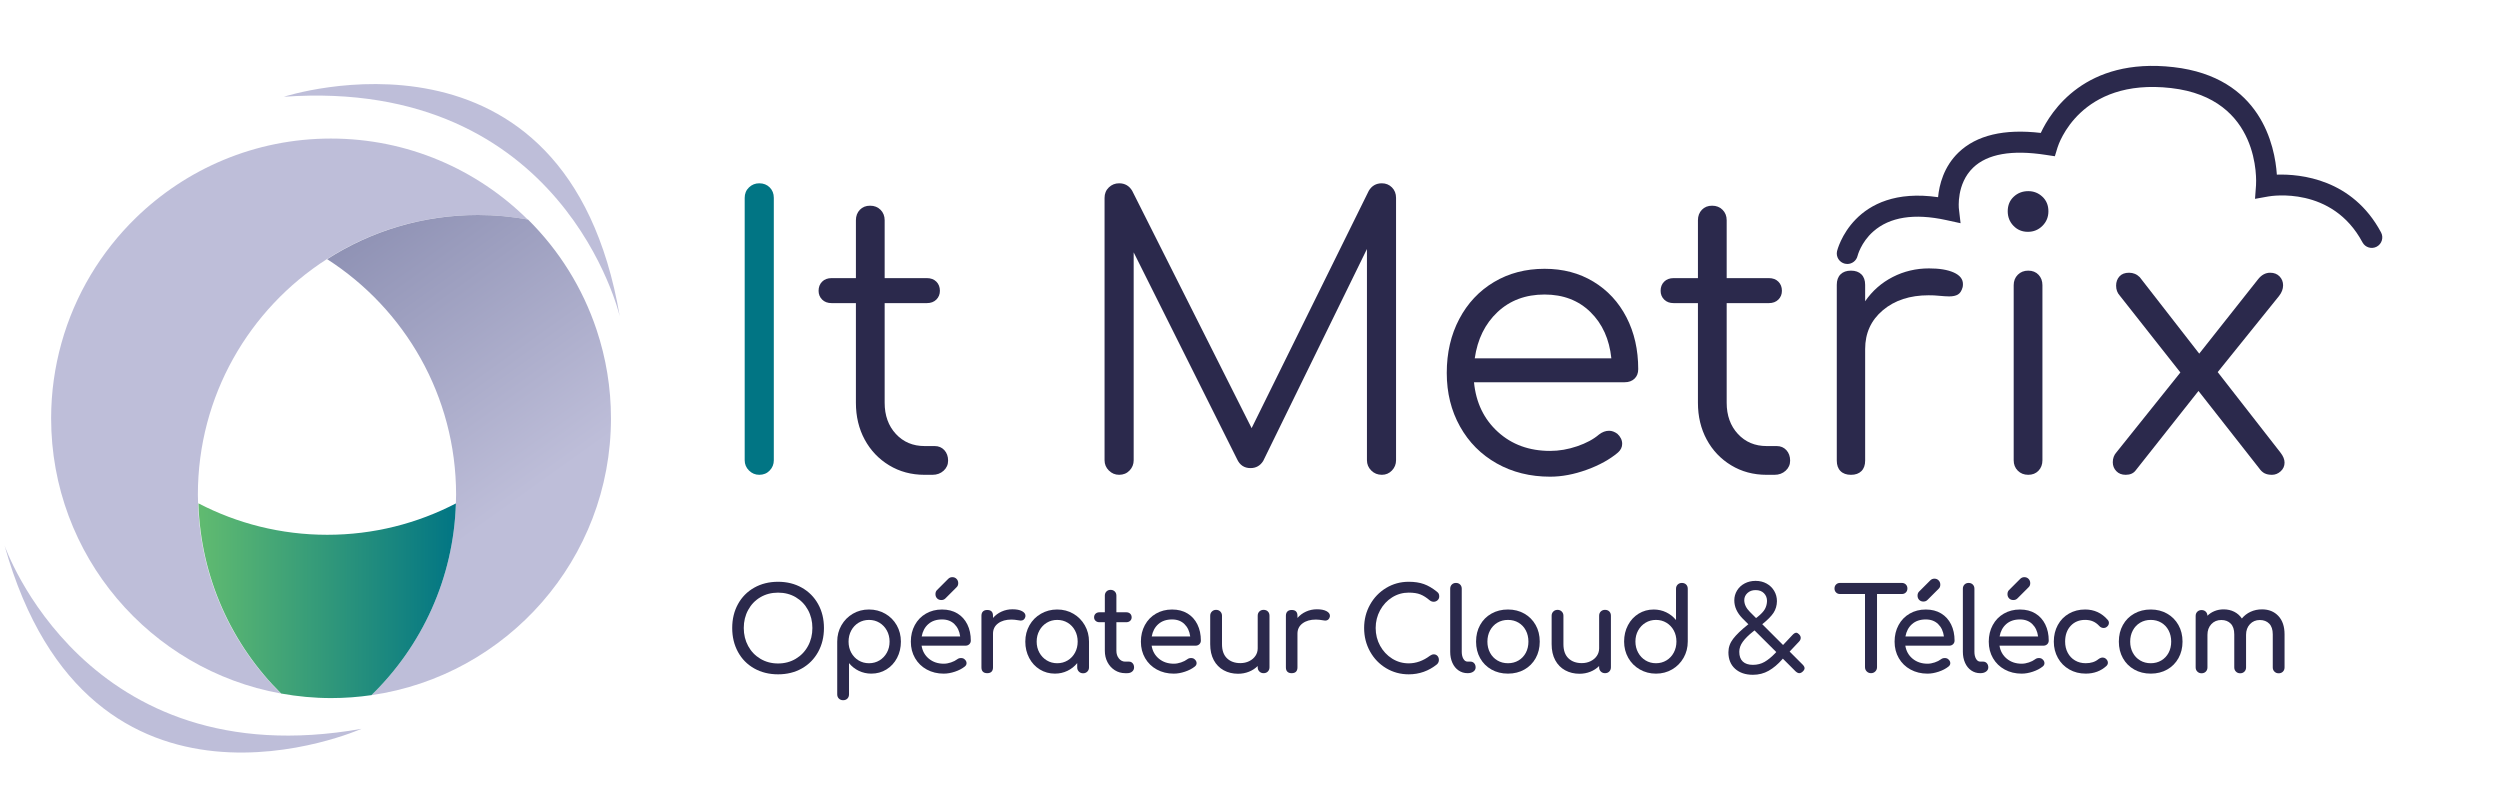 <svg xmlns="http://www.w3.org/2000/svg" xmlns:xlink="http://www.w3.org/1999/xlink" x="0px" y="0px" width="260.749px" height="82.667px" viewBox="0 0 260.749 82.667" xml:space="preserve"><g id="Calque_1" display="none">	<g display="inline">		<path fill="#017584" d="M97.029,19.382c0.305-0.292,0.669-0.437,1.093-0.437c0.45,0,0.821,0.146,1.112,0.437    c0.291,0.292,0.437,0.662,0.437,1.112v27.933c0,0.424-0.146,0.788-0.437,1.093c-0.292,0.305-0.663,0.457-1.112,0.457    c-0.53,0-0.914-0.172-1.152-0.517L77.937,24.508v23.92c0,0.424-0.146,0.788-0.437,1.093c-0.292,0.305-0.663,0.457-1.113,0.457    s-0.821-0.145-1.112-0.437c-0.292-0.292-0.437-0.662-0.437-1.113V20.495c0-0.45,0.145-0.821,0.437-1.112    c0.291-0.292,0.662-0.437,1.112-0.437c0.477,0,0.874,0.186,1.192,0.556l18.993,24.954v-23.96    C96.572,20.044,96.725,19.674,97.029,19.382z"></path>		<path fill="#2B294C" d="M121.685,29.415c1.51,0.914,2.682,2.179,3.516,3.795c0.834,1.617,1.252,3.457,1.252,5.523    c0,0.424-0.133,0.762-0.397,1.014c-0.265,0.252-0.61,0.377-1.033,0.377H108.97c0.212,2.172,1.059,3.934,2.543,5.285    c1.483,1.35,3.338,2.027,5.563,2.027c0.954,0,1.914-0.166,2.881-0.497c0.967-0.331,1.741-0.748,2.325-1.252    c0.344-0.265,0.701-0.397,1.072-0.397c0.292,0,0.583,0.106,0.874,0.318c0.344,0.318,0.517,0.676,0.517,1.073    c0,0.345-0.146,0.649-0.437,0.914c-0.874,0.742-1.987,1.358-3.338,1.847c-1.35,0.491-2.649,0.736-3.894,0.736    c-2.119,0-4.013-0.47-5.682-1.41c-1.669-0.94-2.974-2.252-3.914-3.934c-0.941-1.682-1.411-3.582-1.411-5.702    c0-2.145,0.443-4.059,1.331-5.742c0.887-1.681,2.119-2.993,3.696-3.933c1.576-0.94,3.371-1.411,5.384-1.411    C118.439,28.044,120.175,28.501,121.685,29.415z M111.473,32.653c-1.325,1.245-2.133,2.888-2.424,4.927h14.543    c-0.212-2.04-0.954-3.682-2.225-4.927c-1.271-1.245-2.9-1.867-4.887-1.867C114.466,30.786,112.797,31.409,111.473,32.653z"></path>		<path fill="#2B294C" d="M146.956,48.666c0,0.372-0.139,0.683-0.417,0.934c-0.278,0.252-0.59,0.377-0.934,0.377    c-0.317,0-0.583-0.053-0.794-0.159c-0.212-0.105-0.411-0.29-0.596-0.556l-6.517-8.304l-6.755,8.543    c-0.239,0.317-0.596,0.477-1.073,0.477c-0.424,0-0.762-0.132-1.013-0.397c-0.252-0.264-0.377-0.583-0.377-0.954    c0-0.423,0.132-0.781,0.397-1.073l6.874-8.583l-6.517-8.265c-0.265-0.291-0.397-0.649-0.397-1.073    c0-0.397,0.119-0.728,0.357-0.994c0.239-0.265,0.583-0.397,1.033-0.397c0.45,0,0.835,0.159,1.152,0.477l6.397,8.225l6.318-7.987    c0.371-0.477,0.808-0.716,1.311-0.716c0.424,0,0.761,0.133,1.014,0.397c0.252,0.266,0.377,0.583,0.377,0.954    c0,0.397-0.146,0.782-0.437,1.152l-6.595,8.185l6.755,8.663C146.81,47.965,146.956,48.323,146.956,48.666z"></path>		<path fill="#2B294C" d="M162.81,47.355c0.265,0.292,0.397,0.663,0.397,1.113c0,0.424-0.159,0.781-0.477,1.073    c-0.318,0.292-0.716,0.437-1.192,0.437h-0.834c-1.405,0-2.662-0.338-3.775-1.013c-1.112-0.676-1.98-1.59-2.602-2.742    c-0.623-1.152-0.934-2.456-0.934-3.913V31.7h-2.583c-0.424,0-0.761-0.125-1.013-0.377c-0.252-0.252-0.377-0.562-0.377-0.934    c0-0.397,0.125-0.721,0.377-0.974c0.252-0.252,0.589-0.377,1.013-0.377h2.583v-6.159c0-0.45,0.139-0.821,0.417-1.112    c0.278-0.291,0.642-0.437,1.093-0.437c0.45,0,0.821,0.146,1.112,0.437c0.291,0.292,0.437,0.663,0.437,1.112v6.159h4.49    c0.423,0,0.761,0.126,1.014,0.377c0.251,0.252,0.377,0.576,0.377,0.974c0,0.372-0.126,0.682-0.377,0.934    c-0.252,0.252-0.59,0.377-1.014,0.377h-4.49v10.61c0,1.35,0.397,2.457,1.192,3.317c0.794,0.861,1.814,1.292,3.06,1.292h1.073    C162.2,46.918,162.545,47.064,162.81,47.355z"></path>		<path fill="#2B294C" d="M180.253,28.939c1.298,0.596,2.344,1.424,3.139,2.483c0.212,0.345,0.318,0.649,0.318,0.914    c0,0.45-0.212,0.808-0.636,1.072c-0.185,0.133-0.437,0.199-0.755,0.199c-0.556,0-1.02-0.199-1.39-0.596    c-1.298-1.483-3.073-2.225-5.324-2.225c-1.457,0-2.623,0.298-3.497,0.894c-0.874,0.596-1.311,1.345-1.311,2.245    c0,0.954,0.41,1.716,1.232,2.285c0.821,0.57,2.278,1.027,4.371,1.371c2.834,0.477,4.861,1.252,6.08,2.324    c1.218,1.073,1.827,2.405,1.827,3.993c0,1.219-0.364,2.305-1.092,3.258c-0.729,0.954-1.742,1.696-3.04,2.225    c-1.298,0.53-2.769,0.795-4.411,0.795c-1.643,0-3.218-0.278-4.729-0.834c-1.51-0.556-2.729-1.338-3.655-2.345    c-0.265-0.317-0.397-0.622-0.397-0.914c0-0.45,0.212-0.848,0.636-1.192c0.318-0.239,0.649-0.357,0.994-0.357    c0.45,0,0.834,0.186,1.152,0.556c0.636,0.742,1.476,1.311,2.523,1.709c1.047,0.397,2.205,0.596,3.477,0.596    c1.854,0,3.245-0.317,4.172-0.954s1.404-1.47,1.43-2.503c0-0.954-0.464-1.749-1.39-2.384c-0.928-0.636-2.398-1.112-4.411-1.43    c-2.596-0.423-4.536-1.158-5.821-2.205c-1.285-1.047-1.927-2.311-1.927-3.795c0-1.934,0.748-3.431,2.245-4.49    c1.496-1.059,3.371-1.59,5.622-1.59C177.432,28.044,178.955,28.342,180.253,28.939z"></path>		<path fill="#2B294C" d="M207.511,29.514c0,0.238-0.054,0.477-0.159,0.716l-12.874,28.291c-0.238,0.609-0.623,0.914-1.152,0.914    c-0.265,0-0.503-0.054-0.715-0.159c-0.61-0.239-0.914-0.636-0.914-1.192c0-0.239,0.053-0.477,0.159-0.715l3.933-8.703v-0.039    l-8.861-18.357c-0.106-0.212-0.159-0.45-0.159-0.716c0-0.557,0.291-0.954,0.874-1.192c0.212-0.106,0.45-0.159,0.715-0.159    c0.556,0,0.954,0.278,1.192,0.834l7.748,16.332l7.39-16.292c0.265-0.582,0.662-0.874,1.192-0.874c0.238,0,0.477,0.054,0.715,0.159    C207.206,28.601,207.511,28.985,207.511,29.514z"></path>		<path fill="#2B294C" d="M223.444,28.939c1.298,0.596,2.345,1.424,3.139,2.483c0.212,0.345,0.318,0.649,0.318,0.914    c0,0.45-0.212,0.808-0.636,1.072c-0.186,0.133-0.437,0.199-0.755,0.199c-0.556,0-1.02-0.199-1.391-0.596    c-1.298-1.483-3.073-2.225-5.324-2.225c-1.457,0-2.623,0.298-3.496,0.894c-0.874,0.596-1.312,1.345-1.312,2.245    c0,0.954,0.41,1.716,1.232,2.285c0.821,0.57,2.278,1.027,4.371,1.371c2.834,0.477,4.86,1.252,6.079,2.324    c1.218,1.073,1.828,2.405,1.828,3.993c0,1.219-0.365,2.305-1.093,3.258c-0.728,0.954-1.742,1.696-3.04,2.225    c-1.298,0.53-2.769,0.795-4.411,0.795c-1.643,0-3.218-0.278-4.728-0.834c-1.51-0.556-2.729-1.338-3.656-2.345    c-0.265-0.317-0.397-0.622-0.397-0.914c0-0.45,0.212-0.848,0.636-1.192c0.317-0.239,0.648-0.357,0.993-0.357    c0.45,0,0.834,0.186,1.152,0.556c0.636,0.742,1.476,1.311,2.523,1.709c1.046,0.397,2.205,0.596,3.476,0.596    c1.854,0,3.245-0.317,4.173-0.954c0.927-0.636,1.403-1.47,1.43-2.503c0-0.954-0.464-1.749-1.391-2.384s-2.398-1.112-4.411-1.43    c-2.596-0.423-4.536-1.158-5.821-2.205c-1.285-1.047-1.927-2.311-1.927-3.795c0-1.934,0.748-3.431,2.245-4.49    c1.496-1.059,3.371-1.59,5.622-1.59C220.623,28.044,222.146,28.342,223.444,28.939z"></path>	</g>	<g display="inline">		<linearGradient id="SVGID_1_" gradientUnits="userSpaceOnUse" x1="8.007" y1="66.791" x2="35" y2="27.567">			<stop offset="0" style="stop-color:#017584"></stop>			<stop offset="1" style="stop-color:#479DA5"></stop>		</linearGradient>		<path fill="url(#SVGID_1_)" d="M33.869,14.99c-8.038,0-15.323,3.206-20.66,8.402c-3.697,3.6-6.454,8.155-7.877,13.269    c-0.704,2.532-1.089,5.198-1.089,7.954c0,14.551,10.493,26.643,24.323,29.143c-5.221-5.17-8.523-12.269-8.761-20.14    c-0.009-0.303-0.023-0.605-0.023-0.91c0-10.479,5.445-19.68,13.656-24.947c4.609-2.957,10.087-4.679,15.97-4.679    c1.811,0,3.581,0.171,5.303,0.483C49.359,18.266,41.997,14.99,33.869,14.99z"></path>		<path fill="#BEBED9" d="M62.02,35.331c-1.485-4.471-4-8.471-7.273-11.712c-1.721-0.311-3.492-0.483-5.303-0.483    c-5.883,0-11.361,1.722-15.97,4.679c8.21,5.267,13.656,14.468,13.656,24.947c0,0.308-0.014,0.613-0.023,0.92    c-0.243,7.957-3.619,15.121-8.942,20.304C52.507,71.919,63.53,59.584,63.53,44.669C63.53,41.405,62.995,38.267,62.02,35.331z"></path>		<linearGradient id="SVGID_2_" gradientUnits="userSpaceOnUse" x1="19.841" y1="63.983" x2="47.106" y2="63.983">			<stop offset="0" style="stop-color:#BEBED9"></stop>			<stop offset="1" style="stop-color:#8C8FB2"></stop>		</linearGradient>		<path fill="url(#SVGID_2_)" d="M47.107,53.681c-4.08,2.117-8.71,3.321-13.624,3.321c-4.921,0-9.558-1.207-13.642-3.33    c0.238,7.871,3.539,14.97,8.761,20.14c1.721,0.311,3.492,0.483,5.303,0.483c1.447,0,2.868-0.109,4.26-0.309    C43.487,68.803,46.863,61.638,47.107,53.681z"></path>	</g>	<path display="inline" fill="#BEBED9" d="M66.739,35.038c0,0-5.905-25.354-35.569-23.245C31.17,11.793,61.115,2.047,66.739,35.038z   "></path>	<path display="inline" fill="#BEBED9" d="M1.587,59.312c0,0,8.512,24.601,37.795,19.416C39.383,78.728,10.614,91.538,1.587,59.312z   "></path>	<g display="inline">		<path fill="#2B294C" d="M210.968,16.839c0,2.264-1.842,4.106-4.106,4.106s-4.106-1.842-4.106-4.106s1.842-4.106,4.106-4.106    S210.968,14.575,210.968,16.839z M209.744,16.839c0-1.589-1.293-2.883-2.883-2.883c-1.589,0-2.883,1.293-2.883,2.883    c0,1.589,1.293,2.883,2.883,2.883C208.451,19.722,209.744,18.429,209.744,16.839z"></path>		<path fill="#2B294C" d="M233.402,6.106c0,2.264-1.842,4.106-4.106,4.106s-4.106-1.842-4.106-4.106S227.032,2,229.296,2    S233.402,3.842,233.402,6.106z M232.178,6.106c0-1.589-1.293-2.883-2.883-2.883c-1.589,0-2.883,1.293-2.883,2.883    s1.293,2.883,2.883,2.883C230.885,8.989,232.178,7.696,232.178,6.106z"></path>		<path fill="#2B294C" d="M153.741,16.931v0.457c0,0.345,0.282,0.626,0.626,0.626h48.373c0.345,0,0.626-0.282,0.626-0.626v-0.457    c0-0.345-0.282-0.626-0.626-0.626h-48.373C154.023,16.304,153.741,16.586,153.741,16.931z"></path>		<path fill="#2B294C" d="M225.801,4.925h-29.754l-5.406,11.591c-0.179,0.383-0.013,0.838,0.37,1.016    c0.383,0.179,0.838,0.013,1.016-0.37l4.995-10.707h28.779c0.422,0,0.765-0.342,0.765-0.765    C226.566,5.268,226.224,4.925,225.801,4.925z"></path>	</g>	<path display="inline" fill="#2B294C" d="M74.205,61.534c0.131-0.126,0.292-0.189,0.483-0.189c0.2,0,0.363,0.063,0.49,0.189   c0.125,0.126,0.189,0.29,0.189,0.49v8.835c0,0.191-0.064,0.352-0.189,0.483c-0.126,0.13-0.29,0.195-0.49,0.195   c-0.191,0-0.353-0.066-0.483-0.195c-0.131-0.132-0.195-0.292-0.195-0.483v-8.835C74.01,61.824,74.074,61.66,74.205,61.534z"></path>	<path display="inline" fill="#2B294C" d="M82.506,64.725c0.478,0.26,0.852,0.641,1.122,1.141c0.27,0.501,0.405,1.103,0.405,1.808   v3.211c0,0.192-0.063,0.35-0.189,0.477c-0.126,0.126-0.285,0.189-0.476,0.189c-0.192,0-0.35-0.063-0.477-0.189   s-0.189-0.285-0.189-0.477v-3.211c0-0.704-0.189-1.237-0.567-1.598c-0.379-0.36-0.881-0.542-1.508-0.542   c-0.365,0-0.698,0.074-0.998,0.222c-0.299,0.149-0.535,0.348-0.704,0.601c-0.17,0.252-0.255,0.534-0.255,0.848v3.68   c0,0.192-0.061,0.35-0.183,0.477c-0.122,0.126-0.283,0.189-0.483,0.189c-0.191,0-0.349-0.063-0.476-0.189s-0.189-0.285-0.189-0.477   v-5.82c0-0.201,0.063-0.361,0.189-0.483c0.126-0.121,0.285-0.183,0.476-0.183c0.201,0,0.361,0.062,0.483,0.183   c0.122,0.122,0.183,0.282,0.183,0.483v0.143c0.278-0.278,0.609-0.494,0.992-0.646c0.382-0.153,0.791-0.228,1.227-0.228   C81.487,64.333,82.027,64.464,82.506,64.725z"></path>	<path display="inline" fill="#2B294C" d="M89.168,70.414c0.108,0.122,0.162,0.278,0.162,0.469c0,0.192-0.071,0.348-0.216,0.47   c-0.143,0.121-0.328,0.183-0.554,0.183h-0.235c-0.426,0-0.816-0.112-1.168-0.333c-0.353-0.221-0.629-0.524-0.828-0.907   c-0.201-0.382-0.301-0.814-0.301-1.291v-3.223h-0.6c-0.183,0-0.33-0.052-0.444-0.157c-0.113-0.104-0.169-0.235-0.169-0.391   c0-0.174,0.056-0.313,0.169-0.417c0.114-0.105,0.261-0.157,0.444-0.157h0.6v-1.88c0-0.191,0.062-0.347,0.183-0.469   c0.122-0.121,0.278-0.183,0.47-0.183c0.191,0,0.347,0.062,0.469,0.183c0.122,0.122,0.183,0.278,0.183,0.469v1.88h1.11   c0.183,0,0.33,0.052,0.443,0.157c0.114,0.104,0.17,0.243,0.17,0.417c0,0.156-0.056,0.287-0.17,0.391   c-0.113,0.105-0.26,0.157-0.443,0.157h-1.11v3.223c0,0.348,0.096,0.639,0.287,0.874c0.192,0.235,0.427,0.353,0.705,0.353h0.444   C88.926,70.232,89.059,70.292,89.168,70.414z"></path>	<path display="inline" fill="#2B294C" d="M96.691,68.268c-0.114,0.108-0.257,0.162-0.431,0.162h-4.959   c0.096,0.61,0.372,1.101,0.828,1.475c0.457,0.374,1.016,0.561,1.677,0.561c0.261,0,0.533-0.048,0.816-0.143   s0.516-0.213,0.699-0.353c0.121-0.096,0.264-0.143,0.43-0.143s0.295,0.044,0.392,0.131c0.156,0.131,0.235,0.278,0.235,0.444   c0,0.156-0.07,0.287-0.209,0.391c-0.295,0.235-0.663,0.427-1.102,0.575c-0.44,0.149-0.859,0.222-1.26,0.222   c-0.714,0-1.353-0.154-1.918-0.463c-0.566-0.309-1.007-0.738-1.324-1.286c-0.319-0.548-0.477-1.17-0.477-1.866   s0.15-1.32,0.45-1.872c0.301-0.552,0.718-0.983,1.253-1.292c0.534-0.309,1.142-0.463,1.82-0.463c0.67,0,1.248,0.148,1.735,0.444   c0.487,0.296,0.861,0.709,1.123,1.239c0.261,0.531,0.392,1.141,0.392,1.827C96.861,68.022,96.804,68.159,96.691,68.268z    M92.065,65.99c-0.396,0.348-0.647,0.815-0.751,1.397h4.346c-0.079-0.582-0.296-1.048-0.652-1.397   c-0.357-0.347-0.822-0.521-1.397-0.521C92.976,65.468,92.46,65.643,92.065,65.99z M94.772,60.691c0.192,0,0.35,0.066,0.477,0.196   c0.126,0.131,0.189,0.291,0.189,0.483c0,0.191-0.061,0.343-0.183,0.457l-1.266,1.266c-0.122,0.121-0.274,0.183-0.457,0.183   c-0.2,0-0.361-0.064-0.483-0.19c-0.121-0.126-0.183-0.285-0.183-0.476c0-0.183,0.053-0.33,0.157-0.444l1.279-1.279   C94.434,60.757,94.59,60.691,94.772,60.691z"></path>	<path display="inline" fill="#2B294C" d="M102.87,64.809c0.544,0.309,0.97,0.738,1.279,1.286c0.309,0.548,0.463,1.175,0.463,1.879   v2.819c0,0.687-0.152,1.314-0.457,1.88c-0.305,0.565-0.733,1.011-1.285,1.337c-0.552,0.327-1.177,0.49-1.872,0.49   c-0.627,0-1.21-0.124-1.749-0.372c-0.54-0.247-0.992-0.602-1.357-1.063c-0.096-0.122-0.143-0.244-0.143-0.365   c0-0.184,0.091-0.34,0.274-0.47c0.121-0.079,0.243-0.118,0.365-0.118c0.218,0,0.396,0.091,0.535,0.274   c0.235,0.305,0.53,0.537,0.887,0.699c0.357,0.16,0.761,0.241,1.214,0.241c0.426,0,0.814-0.102,1.162-0.307   c0.347-0.204,0.627-0.504,0.835-0.901c0.209-0.395,0.313-0.867,0.313-1.416v-0.639c-0.27,0.479-0.627,0.853-1.071,1.123   c-0.443,0.27-0.944,0.405-1.501,0.405c-0.644,0-1.22-0.154-1.729-0.463s-0.905-0.738-1.187-1.286   c-0.282-0.548-0.424-1.17-0.424-1.866c0-0.704,0.152-1.331,0.457-1.879c0.304-0.548,0.731-0.977,1.279-1.286   c0.548-0.309,1.17-0.463,1.866-0.463C101.711,64.346,102.327,64.5,102.87,64.809z M102.217,70.101   c0.353-0.208,0.627-0.498,0.823-0.868c0.195-0.37,0.293-0.789,0.293-1.26c0-0.469-0.098-0.891-0.293-1.266   c-0.196-0.374-0.47-0.666-0.823-0.874c-0.352-0.209-0.75-0.313-1.194-0.313c-0.444,0-0.841,0.104-1.194,0.313   c-0.353,0.208-0.629,0.5-0.829,0.874c-0.2,0.375-0.299,0.797-0.299,1.266c0,0.47,0.1,0.89,0.299,1.26   c0.201,0.37,0.477,0.66,0.829,0.868c0.353,0.209,0.75,0.313,1.194,0.313C101.467,70.414,101.866,70.31,102.217,70.101z"></path>	<path display="inline" fill="#2B294C" d="M110.668,64.529c0.261,0.139,0.392,0.313,0.392,0.521c0,0.062-0.004,0.105-0.013,0.132   c-0.079,0.278-0.253,0.417-0.523,0.417c-0.044,0-0.108-0.008-0.195-0.027c-0.348-0.061-0.631-0.091-0.849-0.091   c-0.627,0-1.131,0.143-1.513,0.431c-0.383,0.287-0.575,0.673-0.575,1.161v3.811c0,0.209-0.054,0.371-0.164,0.483   c-0.108,0.113-0.272,0.17-0.489,0.17c-0.209,0-0.371-0.054-0.483-0.164c-0.114-0.108-0.17-0.272-0.17-0.49V65.05   c0-0.208,0.056-0.37,0.17-0.482c0.113-0.113,0.274-0.17,0.483-0.17c0.434,0,0.652,0.218,0.652,0.652v0.249   c0.261-0.304,0.583-0.544,0.965-0.718c0.383-0.174,0.792-0.261,1.227-0.261C110.045,64.319,110.407,64.389,110.668,64.529z"></path>	<path display="inline" fill="#2B294C" d="M116.456,64.823c0.544,0.318,0.974,0.752,1.291,1.304   c0.318,0.553,0.477,1.168,0.477,1.847v2.91c0,0.192-0.064,0.35-0.189,0.477c-0.126,0.126-0.286,0.189-0.477,0.189   c-0.191,0-0.35-0.063-0.476-0.189c-0.126-0.126-0.19-0.285-0.19-0.477v-0.482c-0.304,0.374-0.674,0.666-1.109,0.874   c-0.435,0.208-0.905,0.313-1.409,0.313c-0.627,0-1.195-0.156-1.703-0.47c-0.509-0.312-0.909-0.746-1.2-1.298   c-0.292-0.552-0.438-1.168-0.438-1.847c0-0.679,0.157-1.294,0.469-1.847c0.313-0.552,0.747-0.987,1.299-1.304   c0.552-0.318,1.164-0.477,1.834-0.477C115.305,64.346,115.912,64.505,116.456,64.823z M115.816,70.095   c0.352-0.213,0.628-0.504,0.828-0.874c0.2-0.371,0.301-0.785,0.301-1.247c0-0.461-0.101-0.878-0.301-1.252   c-0.201-0.375-0.477-0.668-0.828-0.881c-0.353-0.212-0.747-0.32-1.181-0.32c-0.435,0-0.829,0.107-1.181,0.32   c-0.353,0.213-0.632,0.507-0.836,0.881c-0.204,0.374-0.307,0.791-0.307,1.252c0,0.462,0.103,0.876,0.307,1.247   c0.204,0.37,0.483,0.661,0.836,0.874c0.352,0.213,0.746,0.32,1.181,0.32C115.07,70.414,115.464,70.308,115.816,70.095z"></path>	<path display="inline" fill="#2B294C" d="M123.137,70.414c0.108,0.122,0.164,0.278,0.164,0.469c0,0.192-0.072,0.348-0.216,0.47   c-0.143,0.121-0.328,0.183-0.554,0.183h-0.236c-0.426,0-0.816-0.112-1.167-0.333c-0.353-0.221-0.629-0.524-0.829-0.907   c-0.2-0.382-0.299-0.814-0.299-1.291v-3.223h-0.6c-0.183,0-0.331-0.052-0.444-0.157c-0.114-0.104-0.17-0.235-0.17-0.391   c0-0.174,0.056-0.313,0.17-0.417c0.113-0.105,0.261-0.157,0.444-0.157h0.6v-1.88c0-0.191,0.061-0.347,0.183-0.469   c0.121-0.121,0.278-0.183,0.469-0.183c0.191,0,0.348,0.062,0.47,0.183c0.121,0.122,0.183,0.278,0.183,0.469v1.88h1.109   c0.183,0,0.33,0.052,0.444,0.157c0.113,0.104,0.17,0.243,0.17,0.417c0,0.156-0.057,0.287-0.17,0.391   c-0.114,0.105-0.261,0.157-0.444,0.157h-1.109v3.223c0,0.348,0.096,0.639,0.287,0.874c0.191,0.235,0.426,0.353,0.704,0.353h0.444   C122.896,70.232,123.029,70.292,123.137,70.414z"></path>	<path display="inline" fill="#2B294C" d="M130.661,68.268c-0.114,0.108-0.257,0.162-0.431,0.162h-4.959   c0.096,0.61,0.372,1.101,0.828,1.475c0.457,0.374,1.016,0.561,1.677,0.561c0.261,0,0.533-0.048,0.816-0.143   s0.516-0.213,0.699-0.353c0.121-0.096,0.264-0.143,0.43-0.143s0.295,0.044,0.392,0.131c0.156,0.131,0.235,0.278,0.235,0.444   c0,0.156-0.07,0.287-0.209,0.391c-0.295,0.235-0.663,0.427-1.102,0.575c-0.44,0.149-0.859,0.222-1.26,0.222   c-0.714,0-1.353-0.154-1.918-0.463c-0.566-0.309-1.007-0.738-1.324-1.286c-0.319-0.548-0.477-1.17-0.477-1.866   s0.15-1.32,0.45-1.872c0.301-0.552,0.718-0.983,1.253-1.292c0.534-0.309,1.142-0.463,1.82-0.463c0.67,0,1.248,0.148,1.735,0.444   c0.487,0.296,0.861,0.709,1.123,1.239c0.261,0.531,0.392,1.141,0.392,1.827C130.83,68.022,130.773,68.159,130.661,68.268z    M126.034,65.99c-0.396,0.348-0.647,0.815-0.751,1.397h4.346c-0.079-0.582-0.296-1.048-0.652-1.397   c-0.357-0.347-0.822-0.521-1.397-0.521C126.946,65.468,126.429,65.643,126.034,65.99z"></path>	<path display="inline" fill="#2B294C" d="M138.386,64.568c0.122,0.122,0.183,0.283,0.183,0.482v5.821   c0,0.191-0.061,0.35-0.183,0.477c-0.122,0.125-0.283,0.189-0.482,0.189c-0.192,0-0.35-0.064-0.477-0.189   c-0.126-0.126-0.189-0.286-0.189-0.477v-0.143c-0.278,0.278-0.61,0.494-0.992,0.646c-0.383,0.153-0.792,0.228-1.227,0.228   c-0.6,0-1.14-0.131-1.619-0.392c-0.478-0.26-0.853-0.641-1.123-1.142c-0.27-0.5-0.404-1.102-0.404-1.807V65.05   c0-0.191,0.063-0.349,0.189-0.476c0.125-0.125,0.285-0.189,0.476-0.189s0.35,0.064,0.477,0.189   c0.125,0.126,0.189,0.285,0.189,0.476v3.212c0,0.704,0.189,1.237,0.567,1.598c0.379,0.361,0.881,0.542,1.508,0.542   c0.365,0,0.698-0.074,0.998-0.222c0.299-0.149,0.535-0.348,0.704-0.601c0.17-0.252,0.255-0.534,0.255-0.848V65.05   c0-0.2,0.063-0.36,0.189-0.482c0.126-0.122,0.285-0.183,0.477-0.183C138.103,64.385,138.264,64.446,138.386,64.568z"></path>	<path display="inline" fill="#2B294C" d="M144.989,64.529c0.261,0.139,0.391,0.313,0.391,0.521c0,0.062-0.004,0.105-0.013,0.132   c-0.079,0.278-0.253,0.417-0.521,0.417c-0.044,0-0.109-0.008-0.196-0.027c-0.347-0.061-0.631-0.091-0.848-0.091   c-0.627,0-1.131,0.143-1.514,0.431c-0.382,0.287-0.575,0.673-0.575,1.161v3.811c0,0.209-0.054,0.371-0.162,0.483   c-0.109,0.113-0.272,0.17-0.49,0.17c-0.209,0-0.37-0.054-0.483-0.164c-0.113-0.108-0.169-0.272-0.169-0.49V65.05   c0-0.208,0.056-0.37,0.169-0.482c0.114-0.113,0.274-0.17,0.483-0.17c0.435,0,0.652,0.218,0.652,0.652v0.249   c0.261-0.304,0.583-0.544,0.966-0.718c0.382-0.174,0.791-0.261,1.227-0.261C144.367,64.319,144.728,64.389,144.989,64.529z"></path>	<path display="inline" fill="#2B294C" d="M149.883,61.534c0.131-0.126,0.291-0.189,0.483-0.189c0.2,0,0.362,0.063,0.489,0.189   c0.126,0.126,0.19,0.29,0.19,0.49v8.835c0,0.191-0.064,0.352-0.19,0.483c-0.126,0.13-0.289,0.195-0.489,0.195   c-0.192,0-0.353-0.066-0.483-0.195c-0.131-0.132-0.195-0.292-0.195-0.483v-8.835C149.688,61.824,149.753,61.66,149.883,61.534z"></path>	<path display="inline" fill="#2B294C" d="M160.095,61.521c0.118,0.117,0.176,0.267,0.176,0.45c0,0.183-0.058,0.332-0.176,0.449   c-0.117,0.118-0.267,0.176-0.45,0.176h-2.805v8.262c0,0.191-0.066,0.352-0.196,0.483c-0.131,0.13-0.291,0.195-0.482,0.195   c-0.192,0-0.353-0.066-0.483-0.195c-0.131-0.132-0.195-0.292-0.195-0.483v-8.262h-2.82c-0.183,0-0.332-0.058-0.45-0.176   c-0.117-0.117-0.175-0.267-0.175-0.449c0-0.184,0.058-0.333,0.175-0.45c0.118-0.118,0.268-0.176,0.45-0.176h6.982   C159.828,61.345,159.978,61.403,160.095,61.521z"></path>	<path display="inline" fill="#2B294C" d="M172.461,70.975c0,0.114-0.062,0.23-0.184,0.353c-0.139,0.139-0.278,0.209-0.417,0.209   c-0.122,0-0.261-0.07-0.417-0.209l-1.436-1.435l-0.065,0.078c-0.487,0.558-0.998,0.988-1.534,1.292   c-0.535,0.304-1.129,0.457-1.781,0.457c-0.836,0-1.506-0.226-2.01-0.679c-0.504-0.452-0.756-1.075-0.756-1.866   c0-0.548,0.178-1.056,0.535-1.521c0.356-0.465,0.904-0.994,1.644-1.586l0.079-0.052l-0.679-0.679   c-0.61-0.627-0.914-1.301-0.914-2.023c0-0.409,0.105-0.783,0.313-1.122c0.209-0.34,0.496-0.605,0.861-0.797   c0.365-0.191,0.774-0.287,1.227-0.287c0.462,0,0.875,0.1,1.24,0.299c0.365,0.201,0.652,0.477,0.861,0.828   c0.208,0.353,0.313,0.742,0.313,1.168c-0.01,0.496-0.137,0.934-0.386,1.312c-0.247,0.379-0.672,0.807-1.272,1.286l2.349,2.349   l1.044-1.11c0.165-0.183,0.313-0.274,0.444-0.274c0.096,0,0.195,0.052,0.299,0.156c0.139,0.131,0.209,0.27,0.209,0.418   c0,0.148-0.061,0.287-0.183,0.417l-1.071,1.135l1.449,1.449C172.382,70.701,172.461,70.844,172.461,70.975z M169.263,69.148   l-2.453-2.441l-0.17,0.131c-0.504,0.4-0.89,0.783-1.154,1.149c-0.266,0.365-0.398,0.743-0.398,1.134   c0,0.487,0.133,0.855,0.398,1.103c0.264,0.247,0.646,0.372,1.142,0.372c0.486,0,0.924-0.112,1.312-0.332   c0.387-0.222,0.798-0.559,1.233-1.012L169.263,69.148z M166.98,65.311l0.143-0.104c0.426-0.34,0.713-0.646,0.861-0.92   c0.148-0.274,0.226-0.577,0.235-0.907c0-0.348-0.116-0.639-0.346-0.875c-0.23-0.235-0.546-0.352-0.946-0.352   c-0.374,0-0.681,0.11-0.92,0.332c-0.239,0.222-0.359,0.49-0.359,0.803c0,0.461,0.213,0.905,0.639,1.331L166.98,65.311z"></path>	<path display="inline" fill="#2B294C" d="M183.873,61.521c0.118,0.117,0.176,0.267,0.176,0.45c0,0.183-0.058,0.332-0.176,0.449   c-0.117,0.118-0.267,0.176-0.45,0.176h-2.805v8.262c0,0.191-0.066,0.352-0.196,0.483c-0.131,0.13-0.291,0.195-0.482,0.195   c-0.192,0-0.353-0.066-0.483-0.195c-0.131-0.132-0.195-0.292-0.195-0.483v-8.262h-2.82c-0.183,0-0.332-0.058-0.45-0.176   c-0.117-0.117-0.175-0.267-0.175-0.449c0-0.184,0.058-0.333,0.175-0.45c0.118-0.118,0.268-0.176,0.45-0.176h6.982   C183.606,61.345,183.756,61.403,183.873,61.521z"></path>	<path display="inline" fill="#2B294C" d="M189.191,68.268c-0.113,0.108-0.256,0.162-0.43,0.162h-4.96   c0.096,0.61,0.373,1.101,0.829,1.475c0.457,0.374,1.015,0.561,1.677,0.561c0.26,0,0.532-0.048,0.816-0.143   c0.283-0.096,0.515-0.213,0.698-0.353c0.122-0.096,0.266-0.143,0.431-0.143c0.165,0,0.295,0.044,0.391,0.131   c0.157,0.131,0.235,0.278,0.235,0.444c0,0.156-0.069,0.287-0.208,0.391c-0.296,0.235-0.664,0.427-1.103,0.575   c-0.439,0.149-0.859,0.222-1.259,0.222c-0.714,0-1.353-0.154-1.919-0.463c-0.565-0.309-1.007-0.738-1.324-1.286   c-0.318-0.548-0.476-1.17-0.476-1.866s0.15-1.32,0.45-1.872c0.299-0.552,0.717-0.983,1.252-1.292s1.142-0.463,1.82-0.463   c0.67,0,1.249,0.148,1.736,0.444c0.486,0.296,0.861,0.709,1.122,1.239c0.261,0.531,0.392,1.141,0.392,1.827   C189.361,68.022,189.305,68.159,189.191,68.268z M184.565,65.99c-0.396,0.348-0.646,0.815-0.75,1.397h4.346   c-0.079-0.582-0.296-1.048-0.653-1.397c-0.357-0.347-0.822-0.521-1.397-0.521C185.476,65.468,184.961,65.643,184.565,65.99z    M187.273,60.691c0.191,0,0.35,0.066,0.477,0.196c0.125,0.131,0.189,0.291,0.189,0.483c0,0.191-0.062,0.343-0.183,0.457   l-1.266,1.266c-0.122,0.121-0.274,0.183-0.457,0.183c-0.201,0-0.361-0.064-0.483-0.19c-0.122-0.126-0.183-0.285-0.183-0.476   c0-0.183,0.052-0.33,0.156-0.444l1.28-1.279C186.934,60.757,187.09,60.691,187.273,60.691z M197.216,60.691   c0.191,0,0.35,0.066,0.477,0.196c0.125,0.131,0.189,0.291,0.189,0.483c0,0.191-0.062,0.343-0.183,0.457l-1.266,1.266   c-0.122,0.121-0.274,0.183-0.457,0.183c-0.201,0-0.361-0.064-0.483-0.19c-0.122-0.126-0.183-0.285-0.183-0.476   c0-0.183,0.052-0.33,0.156-0.444l1.28-1.279C196.878,60.757,197.034,60.691,197.216,60.691z"></path>	<path display="inline" fill="#2B294C" d="M190.47,61.527c0.122-0.122,0.278-0.183,0.469-0.183c0.191,0,0.348,0.061,0.47,0.183   c0.121,0.122,0.183,0.278,0.183,0.469v7.125c0,0.323,0.061,0.588,0.183,0.797c0.121,0.209,0.278,0.313,0.469,0.313h0.326   c0.174,0,0.315,0.061,0.425,0.183c0.108,0.122,0.162,0.278,0.162,0.469c0,0.192-0.083,0.348-0.247,0.47   c-0.166,0.121-0.379,0.183-0.639,0.183h-0.027c-0.374,0-0.712-0.102-1.011-0.307c-0.301-0.205-0.533-0.492-0.699-0.861   c-0.165-0.37-0.247-0.785-0.247-1.247v-7.125C190.287,61.805,190.348,61.649,190.47,61.527z"></path>	<path display="inline" fill="#2B294C" d="M199.801,68.268c-0.114,0.108-0.257,0.162-0.431,0.162h-4.959   c0.096,0.61,0.372,1.101,0.828,1.475c0.457,0.374,1.016,0.561,1.677,0.561c0.261,0,0.533-0.048,0.816-0.143   s0.516-0.213,0.699-0.353c0.121-0.096,0.264-0.143,0.43-0.143c0.166,0,0.295,0.044,0.392,0.131   c0.156,0.131,0.235,0.278,0.235,0.444c0,0.156-0.07,0.287-0.209,0.391c-0.295,0.235-0.663,0.427-1.102,0.575   c-0.44,0.149-0.859,0.222-1.26,0.222c-0.714,0-1.353-0.154-1.918-0.463c-0.566-0.309-1.007-0.738-1.324-1.286   c-0.319-0.548-0.477-1.17-0.477-1.866s0.15-1.32,0.45-1.872c0.301-0.552,0.718-0.983,1.253-1.292   c0.534-0.309,1.142-0.463,1.82-0.463c0.67,0,1.248,0.148,1.735,0.444c0.487,0.296,0.861,0.709,1.123,1.239   c0.261,0.531,0.392,1.141,0.392,1.827C199.971,68.022,199.913,68.159,199.801,68.268z M195.175,65.99   c-0.396,0.348-0.647,0.815-0.751,1.397h4.346c-0.079-0.582-0.296-1.048-0.652-1.397c-0.357-0.347-0.822-0.521-1.397-0.521   C196.086,65.468,195.57,65.643,195.175,65.99z"></path>	<path display="inline" fill="#2B294C" d="M206.625,65.52c0.087,0.096,0.131,0.209,0.131,0.339c0,0.192-0.096,0.353-0.287,0.483   c-0.087,0.061-0.188,0.091-0.301,0.091c-0.201,0-0.37-0.078-0.509-0.235c-0.218-0.235-0.455-0.407-0.712-0.516   c-0.257-0.108-0.55-0.162-0.88-0.162c-0.67,0-1.214,0.224-1.631,0.672c-0.418,0.448-0.627,1.042-0.627,1.781   c0,0.47,0.098,0.89,0.293,1.26c0.196,0.37,0.47,0.66,0.822,0.868c0.353,0.209,0.755,0.313,1.208,0.313   c0.592,0,1.071-0.152,1.436-0.457c0.165-0.122,0.326-0.183,0.482-0.183c0.122,0,0.236,0.039,0.34,0.118   c0.165,0.138,0.247,0.295,0.247,0.469c0,0.131-0.052,0.247-0.156,0.353c-0.627,0.582-1.409,0.874-2.349,0.874   c-0.687,0-1.305-0.156-1.853-0.47c-0.548-0.312-0.976-0.746-1.285-1.298s-0.463-1.168-0.463-1.847c0-0.696,0.15-1.32,0.45-1.872   c0.299-0.552,0.719-0.983,1.259-1.292c0.54-0.309,1.149-0.463,1.828-0.463C205.094,64.346,205.947,64.738,206.625,65.52z"></path>	<path display="inline" fill="#2B294C" d="M213.314,64.809c0.544,0.309,0.97,0.738,1.279,1.286c0.309,0.548,0.463,1.175,0.463,1.879   c0,0.696-0.152,1.318-0.457,1.866c-0.305,0.548-0.729,0.977-1.272,1.286c-0.544,0.309-1.164,0.463-1.86,0.463   c-0.696,0-1.318-0.154-1.866-0.463s-0.975-0.738-1.279-1.286c-0.305-0.548-0.457-1.17-0.457-1.866c0-0.704,0.152-1.331,0.457-1.879   c0.304-0.548,0.731-0.977,1.279-1.286s1.17-0.463,1.866-0.463C212.154,64.346,212.77,64.5,213.314,64.809z M210.274,65.834   c-0.353,0.208-0.629,0.5-0.829,0.874c-0.2,0.375-0.299,0.797-0.299,1.266c0,0.47,0.1,0.89,0.299,1.26   c0.201,0.37,0.477,0.66,0.829,0.868c0.353,0.209,0.75,0.313,1.194,0.313c0.444,0,0.842-0.104,1.194-0.313   c0.353-0.208,0.627-0.498,0.823-0.868c0.195-0.37,0.293-0.789,0.293-1.26c0-0.469-0.098-0.891-0.293-1.266   c-0.196-0.374-0.47-0.666-0.823-0.874c-0.352-0.209-0.75-0.313-1.194-0.313C211.023,65.52,210.626,65.625,210.274,65.834z"></path>	<path display="inline" fill="#2B294C" d="M225.868,65.077c0.465,0.496,0.698,1.188,0.698,2.075v3.732   c0,0.192-0.061,0.35-0.183,0.477s-0.283,0.189-0.483,0.189c-0.191,0-0.349-0.063-0.476-0.189c-0.126-0.126-0.189-0.285-0.189-0.477   v-3.732c0-0.53-0.133-0.934-0.398-1.208c-0.266-0.274-0.62-0.411-1.063-0.411c-0.453,0-0.825,0.157-1.116,0.47   c-0.292,0.312-0.438,0.714-0.438,1.2v3.68c0,0.192-0.061,0.35-0.183,0.477s-0.283,0.189-0.482,0.189   c-0.192,0-0.35-0.063-0.477-0.189c-0.126-0.126-0.189-0.285-0.189-0.477v-3.732c0-0.53-0.133-0.934-0.398-1.208   c-0.266-0.274-0.62-0.411-1.063-0.411c-0.462,0-0.838,0.157-1.129,0.47c-0.292,0.312-0.438,0.714-0.438,1.2v3.68   c0,0.192-0.061,0.35-0.183,0.477c-0.122,0.126-0.283,0.189-0.483,0.189c-0.191,0-0.349-0.063-0.476-0.189   c-0.126-0.126-0.189-0.285-0.189-0.477v-5.807c0-0.2,0.063-0.361,0.189-0.483c0.126-0.121,0.285-0.183,0.476-0.183   s0.348,0.059,0.47,0.176c0.121,0.118,0.187,0.272,0.195,0.463c0.226-0.225,0.496-0.401,0.809-0.528   c0.313-0.126,0.652-0.189,1.017-0.189c0.444,0,0.842,0.089,1.195,0.268c0.352,0.178,0.641,0.432,0.868,0.764   c0.261-0.323,0.587-0.575,0.978-0.757c0.392-0.183,0.827-0.274,1.305-0.274C224.792,64.333,225.402,64.581,225.868,65.077z"></path></g><g id="Calque_2" display="none">	<g display="inline">		<path fill="#BEBED9" d="M33.821,14.49c-7.957,0-15.17,3.185-20.454,8.347c-3.66,3.576-6.389,8.102-7.798,13.182    c-0.697,2.516-1.078,5.163-1.078,7.902c0,14.455,10.388,26.467,24.08,28.952c-5.169-5.136-8.438-12.188-8.673-20.008    c-0.009-0.301-0.023-0.601-0.023-0.904c0-10.41,5.391-19.551,13.52-24.783c4.563-2.938,9.986-4.648,15.81-4.648    c1.793,0,3.545,0.17,5.25,0.479C49.155,17.744,41.867,14.49,33.821,14.49z"></path>		<linearGradient id="SVGID_3_" gradientUnits="userSpaceOnUse" x1="53.42" y1="62.86" x2="41.481" y2="32.907">			<stop offset="0" style="stop-color:#479DA5"></stop>			<stop offset="1" style="stop-color:#3F3D82"></stop>		</linearGradient>		<path fill="url(#SVGID_3_)" d="M61.585,34.59c-1.47-4.442-3.96-8.416-7.2-11.635c-1.704-0.309-3.457-0.479-5.25-0.479    c-5.824,0-11.247,1.71-15.81,4.648c8.128,5.232,13.519,14.373,13.519,24.783c0,0.306-0.014,0.609-0.023,0.914    c-0.241,7.904-3.583,15.022-8.853,20.17c14.2-2.053,25.113-14.307,25.113-29.124C63.081,40.624,62.551,37.507,61.585,34.59z"></path>		<linearGradient id="SVGID_4_" gradientUnits="userSpaceOnUse" x1="19.828" y1="63.054" x2="46.821" y2="63.054">			<stop offset="0" style="stop-color:#BEBED9"></stop>			<stop offset="1" style="stop-color:#8C8FB2"></stop>		</linearGradient>		<path fill="url(#SVGID_4_)" d="M46.821,52.82c-4.039,2.103-8.623,3.299-13.488,3.299c-4.872,0-9.462-1.199-13.505-3.308    c0.236,7.819,3.504,14.871,8.673,20.008c1.704,0.309,3.457,0.479,5.25,0.479c1.433,0,2.84-0.108,4.217-0.307    C43.238,67.842,46.58,60.724,46.821,52.82z"></path>	</g>	<g display="inline">		<path fill="#479DA5" d="M97.519,20.439c0.297-0.284,0.653-0.426,1.066-0.426c0.439,0,0.801,0.142,1.086,0.426    c0.284,0.285,0.427,0.647,0.427,1.086v27.259c0,0.414-0.143,0.77-0.427,1.067c-0.285,0.297-0.647,0.445-1.086,0.445    c-0.517,0-0.892-0.168-1.125-0.504L78.888,25.44v23.342c0,0.414-0.142,0.77-0.427,1.067c-0.285,0.297-0.646,0.445-1.086,0.445    c-0.44,0-0.802-0.141-1.086-0.426c-0.285-0.284-0.427-0.645-0.427-1.086V21.524c0-0.439,0.142-0.801,0.427-1.086    c0.284-0.284,0.646-0.426,1.086-0.426c0.465,0,0.853,0.181,1.163,0.543l18.535,24.35V21.524    C97.073,21.085,97.222,20.723,97.519,20.439z"></path>		<path fill="#2B294C" d="M121.579,30.229c1.473,0.892,2.617,2.126,3.432,3.703c0.814,1.577,1.221,3.374,1.221,5.39    c0,0.414-0.13,0.744-0.388,0.989c-0.259,0.246-0.595,0.368-1.008,0.368h-15.665c0.207,2.119,1.034,3.838,2.481,5.157    c1.448,1.318,3.257,1.978,5.429,1.978c0.931,0,1.868-0.161,2.811-0.485c0.943-0.322,1.699-0.73,2.269-1.221    c0.336-0.258,0.684-0.388,1.046-0.388c0.285,0,0.569,0.103,0.853,0.31c0.336,0.31,0.504,0.659,0.504,1.047    c0,0.336-0.142,0.634-0.427,0.892c-0.853,0.724-1.939,1.325-3.257,1.803c-1.318,0.478-2.585,0.717-3.8,0.717    c-2.068,0-3.916-0.458-5.545-1.376c-1.629-0.917-2.903-2.197-3.819-3.839c-0.918-1.641-1.377-3.495-1.377-5.564    c0-2.094,0.433-3.961,1.299-5.603c0.866-1.641,2.068-2.921,3.606-3.838c1.538-0.918,3.289-1.377,5.254-1.377    C118.412,28.891,120.106,29.338,121.579,30.229z M111.614,33.39c-1.293,1.215-2.082,2.818-2.366,4.808h14.192    c-0.207-1.99-0.931-3.593-2.172-4.808c-1.24-1.215-2.83-1.822-4.769-1.822C114.535,31.567,112.906,32.174,111.614,33.39z"></path>		<path fill="#2B294C" d="M146.24,49.016c0,0.363-0.135,0.666-0.407,0.911c-0.271,0.246-0.576,0.368-0.912,0.368    c-0.31,0-0.569-0.052-0.775-0.155c-0.207-0.103-0.401-0.284-0.582-0.543l-6.359-8.104l-6.592,8.337    c-0.233,0.31-0.582,0.465-1.047,0.465c-0.414,0-0.744-0.129-0.989-0.388c-0.246-0.258-0.368-0.568-0.368-0.931    c0-0.413,0.129-0.762,0.388-1.046l6.708-8.375l-6.359-8.066c-0.259-0.284-0.388-0.633-0.388-1.046c0-0.388,0.116-0.711,0.349-0.97    c0.233-0.258,0.569-0.388,1.008-0.388s0.815,0.155,1.125,0.465l6.243,8.027l6.165-7.794c0.362-0.465,0.788-0.698,1.279-0.698    c0.414,0,0.743,0.13,0.989,0.388c0.246,0.259,0.368,0.569,0.368,0.931c0,0.388-0.142,0.763-0.427,1.125l-6.436,7.988l6.592,8.453    C146.098,48.331,146.24,48.68,146.24,49.016z"></path>		<path fill="#2B294C" d="M161.711,47.736c0.258,0.285,0.388,0.646,0.388,1.086c0,0.414-0.155,0.763-0.465,1.047    c-0.31,0.285-0.698,0.426-1.164,0.426h-0.814c-1.371,0-2.598-0.329-3.684-0.989c-1.086-0.659-1.932-1.551-2.539-2.675    c-0.608-1.125-0.912-2.398-0.912-3.819V32.459h-2.52c-0.414,0-0.743-0.123-0.989-0.368c-0.246-0.246-0.368-0.549-0.368-0.911    c0-0.388,0.122-0.705,0.368-0.95c0.246-0.246,0.575-0.368,0.989-0.368h2.52v-6.01c0-0.439,0.136-0.801,0.407-1.086    c0.271-0.285,0.627-0.427,1.067-0.427c0.439,0,0.801,0.142,1.086,0.427c0.284,0.285,0.426,0.646,0.426,1.086v6.01h4.382    c0.413,0,0.743,0.123,0.989,0.368c0.245,0.246,0.368,0.562,0.368,0.95c0,0.362-0.123,0.666-0.368,0.911    c-0.246,0.246-0.576,0.368-0.989,0.368h-4.382v10.353c0,1.318,0.388,2.398,1.164,3.238c0.775,0.84,1.77,1.26,2.986,1.26h1.047    C161.117,47.31,161.453,47.452,161.711,47.736z"></path>		<path fill="#2B294C" d="M184.278,30.443c0,0.155-0.038,0.336-0.116,0.543l-8.492,18.302c-0.336,0.672-0.828,1.007-1.473,1.007    c-0.621,0-1.086-0.335-1.396-1.007l-8.608-18.263c-0.077-0.155-0.116-0.336-0.116-0.543c0-0.543,0.284-0.956,0.853-1.241    c0.181-0.103,0.388-0.155,0.62-0.155c0.258,0,0.497,0.065,0.718,0.194c0.219,0.13,0.381,0.324,0.484,0.582l7.445,16.13    l7.367-16.13c0.103-0.258,0.272-0.459,0.504-0.601c0.233-0.142,0.491-0.213,0.776-0.213c0.232,0,0.439,0.053,0.62,0.155    C184.007,29.461,184.278,29.874,184.278,30.443z"></path>		<path fill="#2B294C" d="M191.994,21.408c0.413,0.388,0.62,0.892,0.62,1.512c0,0.595-0.207,1.099-0.62,1.512    c-0.414,0.414-0.918,0.621-1.512,0.621c-0.595,0-1.092-0.207-1.493-0.621c-0.401-0.413-0.601-0.917-0.601-1.512    c0-0.62,0.207-1.125,0.62-1.512c0.413-0.388,0.917-0.582,1.512-0.582C191.089,20.826,191.581,21.02,191.994,21.408z     M189.435,29.512c0.284-0.285,0.645-0.427,1.086-0.427c0.439,0,0.795,0.142,1.066,0.427c0.272,0.285,0.407,0.646,0.407,1.086    v18.185c0,0.441-0.135,0.802-0.407,1.086c-0.271,0.285-0.627,0.426-1.066,0.426c-0.44,0-0.801-0.141-1.086-0.426    c-0.285-0.284-0.427-0.645-0.427-1.086V30.598C189.009,30.158,189.15,29.797,189.435,29.512z"></path>		<path fill="#2B294C" d="M211.381,29.764c1.266,0.581,2.288,1.39,3.063,2.423c0.207,0.336,0.31,0.634,0.31,0.892    c0,0.44-0.207,0.789-0.62,1.047c-0.181,0.13-0.427,0.194-0.737,0.194c-0.543,0-0.995-0.194-1.357-0.582    c-1.267-1.447-2.999-2.171-5.196-2.171c-1.422,0-2.559,0.29-3.412,0.872c-0.853,0.582-1.28,1.313-1.28,2.191    c0,0.931,0.4,1.674,1.202,2.23c0.801,0.557,2.223,1.003,4.266,1.338c2.765,0.466,4.743,1.221,5.932,2.269    c1.189,1.046,1.784,2.346,1.784,3.897c0,1.189-0.356,2.249-1.067,3.18c-0.711,0.931-1.7,1.655-2.966,2.171    c-1.267,0.518-2.702,0.776-4.304,0.776c-1.603,0-3.141-0.271-4.614-0.814c-1.473-0.543-2.663-1.305-3.567-2.287    c-0.259-0.31-0.388-0.607-0.388-0.892c0-0.439,0.207-0.827,0.621-1.164c0.31-0.233,0.633-0.349,0.969-0.349    c0.439,0,0.814,0.181,1.125,0.543c0.621,0.724,1.441,1.279,2.462,1.667c1.021,0.388,2.152,0.582,3.392,0.582    c1.81,0,3.166-0.31,4.072-0.931c0.904-0.621,1.37-1.435,1.396-2.443c0-0.931-0.453-1.706-1.357-2.327    c-0.905-0.62-2.34-1.086-4.304-1.395c-2.534-0.413-4.427-1.131-5.681-2.152c-1.254-1.021-1.88-2.255-1.88-3.703    c0-1.886,0.73-3.347,2.191-4.381c1.46-1.034,3.289-1.551,5.487-1.551C208.629,28.891,210.115,29.182,211.381,29.764z"></path>		<path fill="#2B294C" d="M224.099,21.408c0.413,0.388,0.62,0.892,0.62,1.512c0,0.595-0.207,1.099-0.62,1.512    c-0.414,0.414-0.918,0.621-1.512,0.621c-0.595,0-1.092-0.207-1.493-0.621c-0.401-0.413-0.601-0.917-0.601-1.512    c0-0.62,0.207-1.125,0.62-1.512c0.413-0.388,0.917-0.582,1.512-0.582C223.194,20.826,223.686,21.02,224.099,21.408z     M221.54,29.512c0.284-0.285,0.645-0.427,1.086-0.427c0.439,0,0.795,0.142,1.066,0.427c0.272,0.285,0.407,0.646,0.407,1.086    v18.185c0,0.441-0.135,0.802-0.407,1.086c-0.271,0.285-0.627,0.426-1.066,0.426c-0.44,0-0.802-0.141-1.086-0.426    c-0.285-0.284-0.427-0.645-0.427-1.086V30.598C221.114,30.158,221.255,29.797,221.54,29.512z"></path>		<path fill="#2B294C" d="M246.86,30.287c1.629,0.931,2.915,2.223,3.858,3.878c0.943,1.655,1.415,3.503,1.415,5.545    c0,2.042-0.465,3.884-1.396,5.526c-0.931,1.641-2.217,2.928-3.858,3.858c-1.642,0.931-3.484,1.395-5.526,1.395    c-2.042,0-3.884-0.465-5.525-1.395c-1.642-0.931-2.928-2.217-3.858-3.858c-0.931-1.641-1.396-3.483-1.396-5.526    c0-2.041,0.465-3.89,1.396-5.545c0.931-1.655,2.216-2.947,3.858-3.878c1.641-0.931,3.483-1.396,5.525-1.396    C243.396,28.891,245.232,29.357,246.86,30.287z M237.341,32.653c-1.202,0.698-2.146,1.662-2.83,2.889    c-0.686,1.228-1.028,2.617-1.028,4.168c0,1.526,0.342,2.902,1.028,4.13c0.684,1.228,1.628,2.191,2.83,2.889    c1.202,0.698,2.54,1.047,4.013,1.047c1.499,0,2.843-0.349,4.033-1.047c1.189-0.698,2.119-1.661,2.792-2.889    c0.672-1.228,1.008-2.604,1.008-4.13c0-1.551-0.336-2.94-1.008-4.168c-0.672-1.227-1.603-2.191-2.792-2.889    c-1.189-0.698-2.534-1.047-4.033-1.047C239.88,31.606,238.543,31.955,237.341,32.653z"></path>	</g>	<path display="inline" fill="#BEBED9" d="M66.749,33.922c0,0-5.846-25.187-35.214-23.092C31.535,10.83,61.182,1.148,66.749,33.922z   "></path>	<path display="inline" fill="#BEBED9" d="M2.249,58.037c0,0,8.427,24.44,37.418,19.289C39.667,77.326,11.185,90.052,2.249,58.037z"></path>	<path display="inline" fill="#2B294C" d="M254.913,36.605c-0.624,0-1.155-0.479-1.209-1.113c-0.02-0.216-0.57-5.435-6.28-8.013   c-6.394-2.887-11.035,0.322-11.081,0.354c-0.546,0.388-1.305,0.26-1.693-0.287c-0.388-0.547-0.26-1.305,0.287-1.693   c0.235-0.167,5.837-4.042,13.487-0.588c7.046,3.182,7.677,9.745,7.701,10.022c0.056,0.668-0.44,1.256-1.108,1.312   C254.982,36.603,254.947,36.605,254.913,36.605z"></path>	<path display="inline" fill="#2B294C" d="M259.533,33.985c-0.624,0-1.155-0.478-1.209-1.111c-0.027-0.299-0.772-7.456-8.617-10.993   c-8.682-3.915-14.917,0.319-15.179,0.501c-0.549,0.383-1.305,0.251-1.69-0.297c-0.385-0.547-0.256-1.302,0.29-1.688   c0.305-0.216,7.585-5.236,17.577-0.731c9.182,4.14,10.008,12.641,10.039,13.001c0.057,0.668-0.439,1.256-1.107,1.313   C259.603,33.984,259.568,33.985,259.533,33.985z"></path>	<path display="inline" fill="#2B294C" d="M75.54,61.366c0.138-0.134,0.309-0.2,0.511-0.2c0.212,0,0.385,0.067,0.518,0.2   c0.134,0.134,0.2,0.306,0.2,0.518v9.354c0,0.203-0.067,0.373-0.2,0.512c-0.134,0.138-0.306,0.207-0.518,0.207   c-0.203,0-0.373-0.069-0.511-0.207s-0.207-0.309-0.207-0.512v-9.354C75.333,61.672,75.402,61.499,75.54,61.366z"></path>	<path display="inline" fill="#2B294C" d="M85.254,64.744c0.507,0.276,0.903,0.68,1.189,1.209c0.285,0.53,0.428,1.168,0.428,1.913   v3.399c0,0.203-0.067,0.371-0.2,0.504c-0.133,0.134-0.301,0.2-0.504,0.2c-0.203,0-0.371-0.067-0.504-0.2   c-0.134-0.134-0.2-0.302-0.2-0.504v-3.399c0-0.746-0.2-1.31-0.601-1.693c-0.401-0.382-0.933-0.573-1.596-0.573   c-0.387,0-0.739,0.078-1.057,0.235c-0.317,0.157-0.566,0.368-0.746,0.636c-0.18,0.267-0.27,0.566-0.27,0.898v3.896   c0,0.203-0.064,0.371-0.193,0.504c-0.129,0.134-0.3,0.2-0.511,0.2c-0.203,0-0.371-0.067-0.504-0.2   c-0.134-0.134-0.2-0.302-0.2-0.504v-6.162c0-0.212,0.067-0.382,0.2-0.512c0.133-0.129,0.301-0.193,0.504-0.193   c0.211,0,0.382,0.064,0.511,0.193c0.129,0.129,0.193,0.3,0.193,0.512v0.152c0.295-0.295,0.645-0.523,1.051-0.684   c0.405-0.161,0.838-0.242,1.299-0.242C84.176,64.329,84.747,64.467,85.254,64.744z"></path>	<path display="inline" fill="#2B294C" d="M91.61,62.948c-0.314,0.341-0.47,0.792-0.47,1.354v0.373h1.41   c0.194,0,0.35,0.055,0.469,0.166c0.12,0.11,0.18,0.258,0.18,0.442c0,0.166-0.06,0.304-0.18,0.415   c-0.119,0.11-0.276,0.166-0.469,0.166h-1.41v5.389c0,0.212-0.064,0.382-0.193,0.511c-0.129,0.129-0.309,0.194-0.539,0.194   c-0.184,0-0.344-0.064-0.477-0.194c-0.134-0.129-0.2-0.299-0.2-0.511v-5.389h-0.594c-0.193,0-0.35-0.055-0.469-0.166   c-0.12-0.11-0.18-0.249-0.18-0.415c0-0.184,0.06-0.331,0.18-0.442c0.119-0.111,0.276-0.166,0.469-0.166h0.594V64.44   c0-0.654,0.131-1.228,0.393-1.72c0.262-0.493,0.631-0.875,1.105-1.147c0.474-0.271,1.016-0.407,1.624-0.407   c0.203,0,0.371,0.06,0.504,0.179c0.134,0.12,0.2,0.272,0.2,0.456s-0.067,0.336-0.2,0.456c-0.133,0.12-0.301,0.179-0.504,0.179   C92.337,62.436,91.923,62.607,91.61,62.948z"></path>	<path display="inline" fill="#2B294C" d="M100.155,64.834c0.575,0.327,1.027,0.781,1.354,1.361c0.327,0.58,0.491,1.243,0.491,1.99   c0,0.737-0.161,1.396-0.483,1.976c-0.322,0.58-0.771,1.034-1.347,1.361c-0.575,0.327-1.232,0.491-1.969,0.491   s-1.395-0.164-1.976-0.491c-0.58-0.327-1.032-0.781-1.354-1.361c-0.322-0.58-0.483-1.239-0.483-1.976   c0-0.746,0.161-1.41,0.483-1.99c0.322-0.58,0.774-1.034,1.354-1.361c0.58-0.327,1.239-0.491,1.976-0.491   C98.927,64.343,99.579,64.507,100.155,64.834z M96.936,65.919c-0.373,0.221-0.665,0.529-0.877,0.926   c-0.212,0.396-0.317,0.843-0.317,1.34c0,0.497,0.105,0.942,0.317,1.334c0.212,0.391,0.504,0.698,0.877,0.918   c0.373,0.221,0.795,0.332,1.264,0.332c0.47,0,0.891-0.11,1.265-0.332c0.373-0.221,0.663-0.527,0.87-0.918   c0.208-0.392,0.311-0.836,0.311-1.334c0-0.497-0.103-0.944-0.311-1.34c-0.207-0.396-0.497-0.705-0.87-0.926   c-0.373-0.221-0.795-0.332-1.265-0.332C97.73,65.587,97.309,65.697,96.936,65.919z"></path>	<path display="inline" fill="#2B294C" d="M109.869,64.834c0.575,0.327,1.027,0.781,1.354,1.361c0.327,0.58,0.491,1.243,0.491,1.99   v2.985c0,0.728-0.161,1.391-0.483,1.99c-0.322,0.599-0.776,1.071-1.361,1.416c-0.585,0.346-1.246,0.518-1.983,0.518   c-0.663,0-1.281-0.132-1.852-0.394s-1.05-0.638-1.437-1.126c-0.102-0.129-0.152-0.258-0.152-0.387c0-0.194,0.097-0.359,0.29-0.497   c0.129-0.083,0.257-0.124,0.387-0.124c0.23,0,0.419,0.097,0.567,0.29c0.249,0.322,0.562,0.569,0.94,0.739   c0.377,0.17,0.806,0.256,1.285,0.256c0.452,0,0.861-0.108,1.23-0.325c0.368-0.216,0.663-0.534,0.885-0.953   c0.221-0.42,0.331-0.919,0.331-1.499v-0.677c-0.285,0.507-0.663,0.902-1.133,1.188c-0.47,0.285-0.999,0.428-1.589,0.428   c-0.682,0-1.292-0.164-1.831-0.491c-0.539-0.327-0.958-0.781-1.258-1.361c-0.3-0.58-0.449-1.239-0.449-1.976   c0-0.746,0.161-1.41,0.483-1.99c0.322-0.58,0.774-1.034,1.354-1.361c0.58-0.327,1.239-0.491,1.976-0.491   C108.641,64.343,109.293,64.507,109.869,64.834z M109.178,70.436c0.373-0.221,0.663-0.527,0.87-0.918   c0.208-0.392,0.311-0.836,0.311-1.334c0-0.497-0.103-0.944-0.311-1.34c-0.207-0.396-0.497-0.705-0.87-0.926   c-0.373-0.221-0.795-0.332-1.265-0.332c-0.469,0-0.891,0.11-1.264,0.332c-0.373,0.221-0.665,0.529-0.877,0.926   c-0.212,0.396-0.317,0.843-0.317,1.34c0,0.497,0.105,0.942,0.317,1.334c0.212,0.391,0.504,0.698,0.877,0.918   c0.373,0.221,0.795,0.332,1.264,0.332C108.384,70.768,108.805,70.658,109.178,70.436z"></path>	<path display="inline" fill="#2B294C" d="M120.805,68.495c-0.12,0.115-0.272,0.173-0.456,0.173h-5.25   c0.102,0.645,0.394,1.165,0.877,1.562c0.484,0.396,1.076,0.594,1.776,0.594c0.276,0,0.564-0.05,0.864-0.152   c0.299-0.102,0.546-0.226,0.739-0.373c0.129-0.101,0.281-0.152,0.456-0.152s0.313,0.047,0.415,0.138   c0.166,0.138,0.249,0.295,0.249,0.47c0,0.166-0.074,0.304-0.221,0.415c-0.313,0.249-0.703,0.451-1.168,0.608   c-0.465,0.157-0.91,0.235-1.333,0.235c-0.756,0-1.433-0.164-2.031-0.491c-0.599-0.327-1.067-0.781-1.403-1.361   c-0.336-0.58-0.504-1.239-0.504-1.976s0.159-1.398,0.477-1.983c0.317-0.585,0.76-1.041,1.326-1.368   c0.567-0.327,1.209-0.491,1.927-0.491c0.709,0,1.322,0.157,1.837,0.47c0.516,0.313,0.912,0.751,1.189,1.312   c0.276,0.562,0.415,1.207,0.415,1.935C120.985,68.235,120.925,68.38,120.805,68.495z M115.907,66.084   c-0.42,0.368-0.684,0.862-0.795,1.478h4.601c-0.083-0.617-0.313-1.11-0.691-1.478c-0.378-0.368-0.87-0.552-1.478-0.552   C116.872,65.532,116.326,65.716,115.907,66.084z M118.774,60.474c0.203,0,0.371,0.069,0.504,0.207c0.133,0.138,0.2,0.309,0.2,0.512   c0,0.203-0.065,0.363-0.194,0.483l-1.34,1.34c-0.129,0.129-0.29,0.194-0.483,0.194c-0.212,0-0.382-0.067-0.512-0.2   c-0.129-0.134-0.193-0.302-0.193-0.504c0-0.194,0.055-0.35,0.166-0.47l1.354-1.354C118.415,60.543,118.581,60.474,118.774,60.474z    M204.812,60.654c0.203,0,0.371,0.069,0.504,0.207c0.133,0.138,0.2,0.309,0.2,0.512s-0.065,0.363-0.194,0.483l-1.34,1.34   c-0.129,0.129-0.29,0.194-0.483,0.194c-0.212,0-0.382-0.067-0.512-0.2c-0.129-0.134-0.193-0.302-0.193-0.504   c0-0.194,0.055-0.35,0.166-0.47l1.354-1.354C204.453,60.722,204.618,60.654,204.812,60.654z M217.897,60.654   c0.203,0,0.371,0.069,0.504,0.207c0.133,0.138,0.2,0.309,0.2,0.512s-0.065,0.363-0.194,0.483l-1.34,1.34   c-0.129,0.129-0.29,0.194-0.483,0.194c-0.212,0-0.382-0.067-0.512-0.2c-0.129-0.134-0.193-0.302-0.193-0.504   c0-0.194,0.055-0.35,0.166-0.47l1.354-1.354C217.538,60.722,217.703,60.654,217.897,60.654z"></path>	<path display="inline" fill="#2B294C" d="M128.018,64.537c0.276,0.148,0.415,0.331,0.415,0.553c0,0.064-0.005,0.11-0.014,0.138   c-0.083,0.295-0.267,0.442-0.553,0.442c-0.046,0-0.115-0.009-0.207-0.027c-0.368-0.064-0.668-0.097-0.898-0.097   c-0.663,0-1.198,0.152-1.603,0.456c-0.406,0.304-0.608,0.714-0.608,1.23v4.035c0,0.221-0.058,0.392-0.173,0.511   c-0.115,0.12-0.288,0.18-0.518,0.18c-0.221,0-0.392-0.057-0.512-0.173c-0.119-0.115-0.179-0.288-0.179-0.518v-6.176   c0-0.221,0.06-0.392,0.179-0.511c0.12-0.12,0.29-0.18,0.512-0.18c0.46,0,0.691,0.23,0.691,0.691v0.262   c0.276-0.322,0.617-0.575,1.022-0.76c0.405-0.184,0.838-0.276,1.299-0.276C127.359,64.316,127.741,64.39,128.018,64.537z"></path>	<path display="inline" fill="#2B294C" d="M136.322,68.495c-0.12,0.115-0.272,0.173-0.456,0.173h-5.25   c0.102,0.645,0.394,1.165,0.877,1.562c0.484,0.396,1.076,0.594,1.776,0.594c0.276,0,0.564-0.05,0.864-0.152   c0.299-0.102,0.546-0.226,0.739-0.373c0.129-0.101,0.281-0.152,0.456-0.152c0.175,0,0.313,0.047,0.415,0.138   c0.166,0.138,0.249,0.295,0.249,0.47c0,0.166-0.074,0.304-0.221,0.415c-0.313,0.249-0.703,0.451-1.168,0.608   c-0.465,0.157-0.91,0.235-1.333,0.235c-0.756,0-1.433-0.164-2.031-0.491c-0.599-0.327-1.067-0.781-1.403-1.361   c-0.336-0.58-0.504-1.239-0.504-1.976s0.159-1.398,0.477-1.983c0.317-0.585,0.76-1.041,1.326-1.368   c0.567-0.327,1.209-0.491,1.927-0.491c0.709,0,1.322,0.157,1.837,0.47c0.516,0.313,0.912,0.751,1.189,1.312   c0.276,0.562,0.415,1.207,0.415,1.935C136.502,68.235,136.441,68.38,136.322,68.495z M131.424,66.084   c-0.42,0.368-0.684,0.862-0.795,1.478h4.601c-0.083-0.617-0.313-1.11-0.691-1.478c-0.378-0.368-0.87-0.552-1.478-0.552   C132.388,65.532,131.843,65.716,131.424,66.084z"></path>	<path display="inline" fill="#2B294C" d="M145.427,64.578c0.129,0.129,0.194,0.299,0.194,0.511v6.162   c0,0.203-0.065,0.371-0.194,0.504c-0.129,0.134-0.3,0.2-0.511,0.2c-0.203,0-0.371-0.067-0.504-0.2   c-0.134-0.133-0.2-0.301-0.2-0.504V71.1c-0.295,0.295-0.645,0.523-1.05,0.684c-0.406,0.161-0.839,0.241-1.299,0.241   c-0.635,0-1.206-0.138-1.713-0.414c-0.507-0.276-0.903-0.679-1.188-1.209c-0.286-0.529-0.428-1.168-0.428-1.913v-3.399   c0-0.203,0.067-0.371,0.2-0.504c0.133-0.133,0.301-0.2,0.504-0.2c0.203,0,0.371,0.067,0.504,0.2   c0.134,0.134,0.201,0.302,0.201,0.504v3.399c0,0.746,0.2,1.31,0.601,1.693c0.401,0.382,0.932,0.573,1.596,0.573   c0.387,0,0.739-0.078,1.057-0.235c0.318-0.157,0.567-0.368,0.746-0.636c0.18-0.267,0.27-0.566,0.27-0.898v-3.896   c0-0.212,0.067-0.382,0.2-0.511c0.133-0.129,0.301-0.194,0.504-0.194C145.127,64.385,145.298,64.449,145.427,64.578z"></path>	<path display="inline" fill="#2B294C" d="M153.344,64.537c0.276,0.148,0.415,0.331,0.415,0.553c0,0.064-0.005,0.11-0.014,0.138   c-0.083,0.295-0.267,0.442-0.553,0.442c-0.046,0-0.115-0.009-0.207-0.027c-0.368-0.064-0.668-0.097-0.898-0.097   c-0.663,0-1.198,0.152-1.603,0.456c-0.406,0.304-0.608,0.714-0.608,1.23v4.035c0,0.221-0.058,0.392-0.173,0.511   c-0.115,0.12-0.288,0.18-0.518,0.18c-0.221,0-0.392-0.057-0.512-0.173c-0.119-0.115-0.179-0.288-0.179-0.518v-6.176   c0-0.221,0.06-0.392,0.179-0.511c0.12-0.12,0.29-0.18,0.512-0.18c0.46,0,0.691,0.23,0.691,0.691v0.262   c0.276-0.322,0.617-0.575,1.022-0.76c0.405-0.184,0.838-0.276,1.299-0.276C152.685,64.316,153.068,64.39,153.344,64.537z"></path>	<path display="inline" fill="#2B294C" d="M160.377,61.366c0.138-0.134,0.309-0.2,0.511-0.2c0.212,0,0.385,0.067,0.518,0.2   c0.134,0.134,0.2,0.306,0.2,0.518v9.354c0,0.203-0.067,0.373-0.2,0.512s-0.306,0.207-0.518,0.207c-0.203,0-0.373-0.069-0.511-0.207   s-0.207-0.309-0.207-0.512v-9.354C160.17,61.672,160.239,61.499,160.377,61.366z"></path>	<path display="inline" fill="#2B294C" d="M172.115,61.352c0.124,0.124,0.186,0.283,0.186,0.477c0,0.193-0.062,0.352-0.186,0.477   c-0.124,0.124-0.284,0.186-0.477,0.186h-2.971v8.746c0,0.203-0.069,0.373-0.208,0.512s-0.309,0.207-0.511,0.207   s-0.373-0.069-0.511-0.207s-0.208-0.309-0.208-0.512v-8.746h-2.984c-0.194,0-0.352-0.062-0.477-0.186s-0.187-0.284-0.187-0.477   c0-0.194,0.063-0.352,0.187-0.477c0.124-0.124,0.283-0.186,0.477-0.186h7.392C171.831,61.165,171.991,61.227,172.115,61.352z"></path>	<path display="inline" fill="#2B294C" d="M187.058,71.362c0,0.12-0.064,0.244-0.194,0.373c-0.147,0.147-0.295,0.221-0.442,0.221   c-0.129,0-0.276-0.074-0.442-0.221l-1.52-1.52l-0.069,0.083c-0.516,0.59-1.057,1.046-1.624,1.368   c-0.567,0.322-1.195,0.484-1.886,0.484c-0.885,0-1.594-0.24-2.128-0.719c-0.534-0.479-0.801-1.138-0.801-1.976   c0-0.58,0.189-1.117,0.567-1.609c0.378-0.493,0.958-1.052,1.741-1.679l0.083-0.055l-0.719-0.718   c-0.645-0.664-0.967-1.377-0.967-2.142c0-0.433,0.11-0.829,0.332-1.188c0.221-0.359,0.525-0.64,0.912-0.843   c0.387-0.203,0.82-0.304,1.299-0.304c0.488,0,0.926,0.106,1.313,0.317c0.387,0.212,0.691,0.504,0.912,0.877   c0.221,0.373,0.331,0.786,0.331,1.237c-0.009,0.525-0.145,0.988-0.407,1.389s-0.711,0.855-1.347,1.361l2.487,2.487l1.105-1.174   c0.175-0.194,0.331-0.29,0.469-0.29c0.102,0,0.208,0.055,0.318,0.166c0.147,0.138,0.221,0.285,0.221,0.442   c0,0.157-0.064,0.304-0.193,0.442l-1.133,1.202l1.534,1.534C186.975,71.072,187.058,71.224,187.058,71.362z M183.673,69.428   l-2.598-2.584l-0.179,0.138c-0.534,0.423-0.942,0.829-1.223,1.216c-0.281,0.387-0.421,0.787-0.421,1.202   c0,0.516,0.14,0.905,0.421,1.168s0.684,0.393,1.209,0.393c0.516,0,0.978-0.117,1.389-0.352c0.41-0.235,0.845-0.592,1.306-1.071   L183.673,69.428z M181.255,65.366l0.152-0.11c0.451-0.36,0.755-0.684,0.912-0.975c0.156-0.29,0.24-0.61,0.249-0.96   c0-0.368-0.122-0.677-0.366-0.926c-0.244-0.249-0.578-0.373-1.002-0.373c-0.396,0-0.721,0.118-0.974,0.352   c-0.254,0.235-0.38,0.518-0.38,0.85c0,0.488,0.226,0.958,0.677,1.409L181.255,65.366z"></path>	<path display="inline" fill="#2B294C" d="M200.992,61.352c0.124,0.124,0.186,0.283,0.186,0.477c0,0.193-0.062,0.352-0.186,0.477   s-0.284,0.186-0.477,0.186h-2.971v8.746c0,0.203-0.069,0.373-0.208,0.512s-0.309,0.207-0.511,0.207s-0.373-0.069-0.511-0.207   s-0.208-0.309-0.208-0.512v-8.746h-2.984c-0.194,0-0.352-0.062-0.477-0.186c-0.124-0.124-0.187-0.284-0.187-0.477   c0-0.194,0.063-0.352,0.187-0.477c0.124-0.124,0.283-0.186,0.477-0.186h7.392C200.709,61.165,200.868,61.227,200.992,61.352z"></path>	<path display="inline" fill="#2B294C" d="M207.548,68.495c-0.12,0.115-0.272,0.173-0.456,0.173h-5.25   c0.102,0.645,0.394,1.165,0.877,1.562c0.484,0.396,1.076,0.594,1.776,0.594c0.276,0,0.564-0.05,0.864-0.152   c0.299-0.102,0.546-0.226,0.739-0.373c0.129-0.101,0.281-0.152,0.456-0.152c0.175,0,0.313,0.047,0.415,0.138   c0.166,0.138,0.249,0.295,0.249,0.47c0,0.166-0.074,0.304-0.221,0.415c-0.313,0.249-0.703,0.451-1.168,0.608   c-0.465,0.157-0.91,0.235-1.333,0.235c-0.756,0-1.433-0.164-2.031-0.491c-0.599-0.327-1.067-0.781-1.403-1.361   c-0.336-0.58-0.504-1.239-0.504-1.976s0.159-1.398,0.477-1.983c0.317-0.585,0.76-1.041,1.326-1.368   c0.567-0.327,1.209-0.491,1.927-0.491c0.709,0,1.322,0.157,1.837,0.47c0.516,0.313,0.912,0.751,1.189,1.312   c0.276,0.562,0.415,1.207,0.415,1.935C207.728,68.235,207.667,68.38,207.548,68.495z M202.65,66.084   c-0.42,0.368-0.684,0.862-0.795,1.478h4.601c-0.083-0.617-0.313-1.11-0.691-1.478c-0.378-0.368-0.87-0.552-1.478-0.552   C203.614,65.532,203.069,65.716,202.65,66.084z"></path>	<path display="inline" fill="#2B294C" d="M209.827,61.358c0.129-0.129,0.295-0.193,0.498-0.193c0.203,0,0.368,0.064,0.497,0.193   c0.129,0.129,0.194,0.295,0.194,0.498V69.4c0,0.341,0.064,0.622,0.193,0.843c0.129,0.221,0.295,0.331,0.498,0.331h0.345   c0.184,0,0.334,0.065,0.449,0.194c0.115,0.129,0.173,0.295,0.173,0.497s-0.088,0.368-0.262,0.497   c-0.175,0.129-0.401,0.194-0.677,0.194h-0.027c-0.396,0-0.753-0.108-1.071-0.325c-0.318-0.216-0.564-0.521-0.739-0.912   c-0.175-0.392-0.262-0.831-0.262-1.32v-7.544C209.634,61.654,209.698,61.488,209.827,61.358z"></path>	<path display="inline" fill="#2B294C" d="M220.633,68.495c-0.12,0.115-0.272,0.173-0.456,0.173h-5.25   c0.102,0.645,0.394,1.165,0.877,1.562c0.484,0.396,1.076,0.594,1.776,0.594c0.276,0,0.564-0.05,0.864-0.152   c0.299-0.102,0.546-0.226,0.739-0.373c0.129-0.101,0.281-0.152,0.456-0.152c0.175,0,0.313,0.047,0.415,0.138   c0.166,0.138,0.249,0.295,0.249,0.47c0,0.166-0.074,0.304-0.221,0.415c-0.313,0.249-0.703,0.451-1.168,0.608   c-0.465,0.157-0.91,0.235-1.333,0.235c-0.756,0-1.433-0.164-2.031-0.491c-0.599-0.327-1.067-0.781-1.403-1.361   c-0.336-0.58-0.504-1.239-0.504-1.976s0.159-1.398,0.477-1.983c0.317-0.585,0.76-1.041,1.326-1.368   c0.567-0.327,1.209-0.491,1.927-0.491c0.709,0,1.322,0.157,1.837,0.47c0.516,0.313,0.912,0.751,1.189,1.312   c0.276,0.562,0.415,1.207,0.415,1.935C220.813,68.235,220.752,68.38,220.633,68.495z M215.735,66.084   c-0.42,0.368-0.684,0.862-0.795,1.478h4.601c-0.083-0.617-0.313-1.11-0.691-1.478c-0.378-0.368-0.87-0.552-1.478-0.552   C216.699,65.532,216.154,65.716,215.735,66.084z"></path>	<path display="inline" fill="#2B294C" d="M228.785,65.587c0.092,0.102,0.138,0.221,0.138,0.359c0,0.203-0.102,0.373-0.304,0.512   c-0.092,0.064-0.198,0.097-0.317,0.097c-0.213,0-0.392-0.083-0.539-0.249c-0.231-0.249-0.482-0.431-0.753-0.546   c-0.272-0.115-0.583-0.173-0.933-0.173c-0.709,0-1.285,0.238-1.727,0.711c-0.442,0.474-0.663,1.103-0.663,1.886   c0,0.497,0.103,0.942,0.311,1.334c0.207,0.391,0.497,0.698,0.87,0.918c0.373,0.221,0.799,0.332,1.278,0.332   c0.627,0,1.133-0.161,1.52-0.484c0.175-0.129,0.346-0.193,0.511-0.193c0.129,0,0.249,0.041,0.36,0.124   c0.175,0.148,0.262,0.313,0.262,0.497c0,0.138-0.055,0.262-0.166,0.373c-0.663,0.618-1.492,0.926-2.487,0.926   c-0.728,0-1.381-0.166-1.962-0.498c-0.58-0.331-1.034-0.79-1.361-1.375c-0.327-0.585-0.491-1.236-0.491-1.955   c0-0.737,0.159-1.398,0.477-1.983c0.317-0.585,0.762-1.041,1.333-1.368c0.571-0.327,1.216-0.491,1.935-0.491   C227.164,64.343,228.066,64.758,228.785,65.587z"></path>	<path display="inline" fill="#2B294C" d="M236.793,64.834c0.576,0.327,1.027,0.781,1.354,1.361c0.327,0.58,0.491,1.243,0.491,1.99   c0,0.737-0.161,1.396-0.483,1.976c-0.322,0.58-0.771,1.034-1.347,1.361c-0.575,0.327-1.232,0.491-1.969,0.491   s-1.395-0.164-1.976-0.491c-0.58-0.327-1.032-0.781-1.354-1.361c-0.322-0.58-0.483-1.239-0.483-1.976   c0-0.746,0.161-1.41,0.483-1.99c0.322-0.58,0.774-1.034,1.354-1.361c0.58-0.327,1.239-0.491,1.976-0.491   C235.564,64.343,236.217,64.507,236.793,64.834z M233.573,65.919c-0.373,0.221-0.665,0.529-0.877,0.926s-0.317,0.843-0.317,1.34   c0,0.497,0.105,0.942,0.317,1.334c0.212,0.391,0.504,0.698,0.877,0.918c0.373,0.221,0.795,0.332,1.264,0.332   c0.47,0,0.891-0.11,1.265-0.332c0.373-0.221,0.663-0.527,0.87-0.918c0.208-0.392,0.311-0.836,0.311-1.334   c0-0.497-0.103-0.944-0.311-1.34c-0.207-0.396-0.497-0.705-0.87-0.926c-0.373-0.221-0.795-0.332-1.265-0.332   C234.367,65.587,233.946,65.697,233.573,65.919z"></path>	<path display="inline" fill="#2B294C" d="M251.01,65.117c0.493,0.525,0.739,1.257,0.739,2.197v3.952   c0,0.203-0.064,0.371-0.193,0.504c-0.129,0.134-0.3,0.2-0.512,0.2c-0.203,0-0.371-0.067-0.504-0.2   c-0.134-0.134-0.2-0.302-0.2-0.504v-3.952c0-0.562-0.141-0.988-0.422-1.278c-0.281-0.29-0.656-0.435-1.126-0.435   c-0.479,0-0.873,0.166-1.182,0.497c-0.309,0.332-0.463,0.756-0.463,1.271v3.896c0,0.203-0.064,0.371-0.193,0.504   c-0.129,0.134-0.3,0.2-0.512,0.2c-0.203,0-0.371-0.067-0.504-0.2c-0.134-0.134-0.2-0.302-0.2-0.504v-3.952   c0-0.562-0.141-0.988-0.422-1.278c-0.281-0.29-0.656-0.435-1.126-0.435c-0.488,0-0.887,0.166-1.195,0.497   c-0.309,0.332-0.463,0.756-0.463,1.271v3.896c0,0.203-0.064,0.371-0.193,0.504c-0.129,0.134-0.3,0.2-0.511,0.2   c-0.203,0-0.371-0.067-0.504-0.2c-0.134-0.134-0.2-0.302-0.2-0.504v-6.148c0-0.212,0.067-0.382,0.2-0.512   c0.133-0.129,0.301-0.193,0.504-0.193c0.203,0,0.368,0.062,0.497,0.186c0.129,0.124,0.198,0.288,0.207,0.491   c0.24-0.24,0.525-0.426,0.857-0.56c0.332-0.133,0.691-0.2,1.078-0.2c0.47,0,0.891,0.095,1.264,0.284   c0.373,0.189,0.679,0.458,0.919,0.808c0.276-0.341,0.622-0.608,1.036-0.801c0.415-0.193,0.875-0.29,1.382-0.29   C249.87,64.329,250.517,64.592,251.01,65.117z"></path></g><g id="Calque_3">	<g>		<path fill="#017584" d="M78.119,19.546c0.298-0.285,0.655-0.428,1.071-0.428c0.441,0,0.804,0.143,1.09,0.428    c0.285,0.286,0.428,0.649,0.428,1.09v27.367c0,0.416-0.143,0.773-0.428,1.071c-0.286,0.299-0.649,0.448-1.09,0.448    c-0.415,0-0.772-0.149-1.071-0.448c-0.299-0.298-0.448-0.655-0.448-1.071V20.636C77.671,20.195,77.82,19.832,78.119,19.546z"></path>		<path fill="#2B294C" d="M98.498,46.953c0.259,0.286,0.389,0.649,0.389,1.09c0,0.415-0.156,0.766-0.467,1.051    c-0.312,0.286-0.701,0.429-1.168,0.429h-0.818c-1.376,0-2.608-0.331-3.698-0.993c-1.09-0.661-1.94-1.557-2.55-2.685    c-0.61-1.129-0.915-2.408-0.915-3.835V31.615h-2.53c-0.415,0-0.746-0.123-0.993-0.37c-0.247-0.247-0.37-0.552-0.37-0.915    c0-0.389,0.123-0.707,0.37-0.953c0.247-0.247,0.577-0.37,0.993-0.37h2.53v-6.034c0-0.441,0.136-0.804,0.409-1.09    c0.273-0.286,0.629-0.429,1.071-0.429c0.441,0,0.804,0.143,1.09,0.429c0.285,0.286,0.428,0.649,0.428,1.09v6.034h4.399    c0.415,0,0.746,0.124,0.993,0.37c0.246,0.247,0.37,0.564,0.37,0.953c0,0.363-0.124,0.669-0.37,0.915    c-0.247,0.247-0.578,0.37-0.993,0.37h-4.399v10.393c0,1.324,0.389,2.408,1.168,3.251c0.778,0.843,1.777,1.265,2.998,1.265h1.051    C97.901,46.524,98.238,46.667,98.498,46.953z"></path>		<path fill="#2B294C" d="M166.194,29.376c1.48,0.895,2.628,2.135,3.446,3.718c0.817,1.583,1.226,3.387,1.226,5.411    c0,0.415-0.13,0.747-0.389,0.992c-0.26,0.247-0.597,0.37-1.013,0.37h-15.727c0.207,2.128,1.037,3.854,2.491,5.178    c1.453,1.324,3.27,1.985,5.45,1.985c0.934,0,1.874-0.161,2.822-0.486c0.948-0.324,1.707-0.733,2.278-1.226    c0.337-0.259,0.687-0.389,1.051-0.389c0.285,0,0.57,0.104,0.857,0.312c0.337,0.311,0.506,0.661,0.506,1.051    c0,0.338-0.143,0.636-0.428,0.896c-0.857,0.727-1.946,1.33-3.27,1.81c-1.324,0.48-2.595,0.72-3.815,0.72    c-2.077,0-3.932-0.461-5.567-1.382c-1.635-0.92-2.913-2.205-3.834-3.853c-0.922-1.648-1.382-3.51-1.382-5.586    c0-2.102,0.434-3.977,1.304-5.625c0.869-1.648,2.076-2.933,3.62-3.854c1.544-0.921,3.302-1.382,5.275-1.382    C163.015,28.033,164.715,28.481,166.194,29.376z M156.19,32.549c-1.298,1.22-2.089,2.829-2.374,4.827h14.248    c-0.208-1.998-0.934-3.607-2.18-4.827c-1.246-1.22-2.842-1.83-4.788-1.83C159.122,30.719,157.488,31.329,156.19,32.549z"></path>		<path fill="#2B294C" d="M186.321,46.953c0.259,0.286,0.389,0.649,0.389,1.09c0,0.415-0.156,0.766-0.467,1.051    c-0.312,0.286-0.7,0.429-1.168,0.429h-0.818c-1.376,0-2.608-0.331-3.698-0.993c-1.09-0.661-1.941-1.557-2.55-2.685    c-0.61-1.129-0.915-2.408-0.915-3.835V31.615h-2.53c-0.415,0-0.747-0.123-0.993-0.37c-0.247-0.247-0.37-0.552-0.37-0.915    c0-0.389,0.123-0.707,0.37-0.953c0.247-0.247,0.578-0.37,0.993-0.37h2.53v-6.034c0-0.441,0.136-0.804,0.408-1.09    c0.273-0.286,0.629-0.429,1.071-0.429c0.441,0,0.804,0.143,1.09,0.429c0.286,0.286,0.429,0.649,0.429,1.09v6.034h4.399    c0.415,0,0.745,0.124,0.992,0.37c0.247,0.247,0.37,0.564,0.37,0.953c0,0.363-0.123,0.669-0.37,0.915    c-0.247,0.247-0.578,0.37-0.992,0.37h-4.399v10.393c0,1.324,0.389,2.408,1.168,3.251c0.779,0.843,1.778,1.265,2.998,1.265h1.051    C185.723,46.524,186.061,46.667,186.321,46.953z"></path>		<path fill="#2B294C" d="M203.78,28.423c0.636,0.286,0.954,0.688,0.954,1.206c0,0.156-0.013,0.273-0.039,0.351    c-0.104,0.363-0.267,0.61-0.487,0.74c-0.221,0.13-0.526,0.195-0.915,0.195c-0.234,0-0.636-0.026-1.207-0.078    c-0.208-0.025-0.519-0.039-0.934-0.039c-1.946,0-3.536,0.52-4.769,1.558c-1.233,1.038-1.849,2.388-1.849,4.048v11.64    c0,0.467-0.13,0.831-0.389,1.09c-0.26,0.26-0.623,0.389-1.09,0.389c-0.467,0-0.831-0.13-1.09-0.389    c-0.26-0.259-0.389-0.623-0.389-1.09V29.707c0-0.468,0.13-0.831,0.389-1.09c0.259-0.259,0.623-0.389,1.09-0.389    c0.467,0,0.83,0.13,1.09,0.389c0.259,0.259,0.389,0.622,0.389,1.09v1.713c0.752-1.09,1.713-1.933,2.881-2.531    c1.168-0.597,2.427-0.895,3.776-0.895C202.281,27.994,203.144,28.137,203.78,28.423z"></path>		<path fill="#2B294C" d="M213.025,20.52c0.415,0.389,0.623,0.895,0.623,1.518c0,0.597-0.208,1.104-0.623,1.518    c-0.415,0.415-0.922,0.623-1.518,0.623c-0.597,0-1.097-0.208-1.499-0.623c-0.403-0.415-0.603-0.922-0.603-1.518    c0-0.623,0.207-1.129,0.623-1.518c0.415-0.389,0.921-0.584,1.518-0.584C212.117,19.936,212.61,20.13,213.025,20.52z     M210.456,28.656c0.285-0.285,0.648-0.428,1.09-0.428c0.441,0,0.798,0.143,1.07,0.428c0.273,0.286,0.409,0.649,0.409,1.09v18.257    c0,0.442-0.136,0.805-0.409,1.09c-0.272,0.286-0.629,0.429-1.07,0.429c-0.442,0-0.805-0.142-1.09-0.429    c-0.286-0.285-0.429-0.648-0.429-1.09V29.746C210.028,29.305,210.17,28.942,210.456,28.656z"></path>		<path fill="#2B294C" d="M238.278,48.25c0,0.36-0.135,0.662-0.404,0.906c-0.27,0.245-0.572,0.366-0.906,0.366    c-0.308,0-0.565-0.051-0.77-0.155c-0.206-0.102-0.399-0.282-0.578-0.539l-6.319-8.052l-6.55,8.284    c-0.231,0.308-0.578,0.462-1.04,0.462c-0.411,0-0.739-0.128-0.982-0.385c-0.245-0.256-0.366-0.565-0.366-0.925    c0-0.41,0.128-0.758,0.385-1.04l6.666-8.323l-6.319-8.014c-0.257-0.282-0.385-0.629-0.385-1.04c0-0.385,0.116-0.706,0.347-0.964    c0.231-0.257,0.565-0.385,1.002-0.385c0.437,0,0.81,0.155,1.117,0.463l6.203,7.976l6.127-7.745    c0.36-0.462,0.783-0.694,1.271-0.694c0.411,0,0.738,0.129,0.983,0.385c0.244,0.258,0.366,0.566,0.366,0.925    c0,0.385-0.141,0.758-0.424,1.117l-6.396,7.937l6.55,8.4C238.136,47.57,238.278,47.917,238.278,48.25z"></path>	</g>	<g>		<path fill="#BEBED9" d="M34.512,14.451c-7.916,0-15.091,3.157-20.348,8.275c-3.641,3.545-6.356,8.032-7.758,13.069    c-0.694,2.494-1.073,5.119-1.073,7.834c0,14.331,10.335,26.24,23.956,28.703c-5.143-5.092-8.394-12.084-8.628-19.836    c-0.009-0.298-0.023-0.596-0.023-0.897c0-10.32,5.363-19.383,13.449-24.57c4.54-2.912,9.935-4.608,15.729-4.608    c1.784,0,3.527,0.169,5.223,0.475C49.767,17.677,42.517,14.451,34.512,14.451z"></path>		<linearGradient id="SVGID_5_" gradientUnits="userSpaceOnUse" x1="51.69" y1="54.025" x2="31.474" y2="25.779">			<stop offset="0" style="stop-color:#BEBED9"></stop>			<stop offset="1" style="stop-color:#8C8FB2"></stop>		</linearGradient>		<path fill="url(#SVGID_5_)" d="M62.236,34.434c-1.462-4.404-3.94-8.343-7.163-11.535c-1.695-0.307-3.439-0.475-5.223-0.475    c-5.794,0-11.189,1.696-15.729,4.608c8.086,5.187,13.449,14.25,13.449,24.57c0,0.304-0.014,0.604-0.023,0.906    c-0.24,7.837-3.565,14.893-8.807,19.997c14.126-2.035,24.983-14.184,24.983-28.873C63.724,40.416,63.197,37.326,62.236,34.434z"></path>		<linearGradient id="SVGID_6_" gradientUnits="userSpaceOnUse" x1="20.695" y1="62.654" x2="47.549" y2="62.654">			<stop offset="0" style="stop-color:#61BB70"></stop>			<stop offset="1" style="stop-color:#017584"></stop>		</linearGradient>		<path fill="url(#SVGID_6_)" d="M47.549,52.507c-4.018,2.085-8.578,3.271-13.418,3.271c-4.847,0-9.413-1.189-13.436-3.28    c0.235,7.752,3.486,14.744,8.628,19.836c1.695,0.307,3.439,0.475,5.223,0.475c1.425,0,2.825-0.107,4.195-0.305    C43.984,67.4,47.309,60.344,47.549,52.507z"></path>	</g>	<path fill="#BEBED9" d="M64.64,32.986c0,0-5.816-24.971-35.032-22.894C29.609,10.092,59.102,0.494,64.64,32.986z"></path>	<path fill="#BEBED9" d="M0.474,56.894c0,0,8.383,24.23,37.224,19.123C37.698,76.016,9.364,88.633,0.474,56.894z"></path>	<path fill="#2B294C" d="M192.675,27.533c-0.082,0-0.166-0.009-0.25-0.029c-0.588-0.138-0.955-0.72-0.822-1.309   c0.017-0.072,1.677-6.908,10.537-5.629c0.122-1.28,0.585-3.173,2.134-4.663c1.874-1.802,4.757-2.487,8.579-2.039   c1.047-2.252,4.629-7.914,13.837-6.864c9.154,1.043,10.587,8.245,10.785,11.215c2.457-0.079,7.885,0.44,10.868,6.025   c0.286,0.535,0.084,1.201-0.451,1.487c-0.535,0.286-1.201,0.084-1.487-0.451c-3.154-5.905-9.539-4.835-9.81-4.787l-1.397,0.25   l0.104-1.414c0.026-0.367,0.534-9.07-8.861-10.141c-9.509-1.084-11.751,5.902-11.842,6.2l-0.278,0.912l-0.943-0.142   c-3.54-0.55-6.09-0.101-7.582,1.334c-1.759,1.692-1.488,4.241-1.485,4.266l0.176,1.527l-1.502-0.328   c-3.336-0.728-5.898-0.323-7.616,1.203c-1.276,1.134-1.623,2.52-1.626,2.534C193.623,27.192,193.172,27.533,192.675,27.533z"></path>	<path fill="#2B294C" d="M83.63,61.294c0.727,0.409,1.293,0.98,1.699,1.711c0.406,0.731,0.609,1.563,0.609,2.495   c0,0.932-0.203,1.766-0.609,2.5c-0.406,0.735-0.97,1.308-1.693,1.717c-0.723,0.41-1.551,0.615-2.483,0.615   s-1.761-0.205-2.488-0.615c-0.727-0.409-1.292-0.982-1.693-1.717c-0.402-0.735-0.603-1.568-0.603-2.5   c0-0.932,0.201-1.764,0.603-2.495c0.402-0.731,0.966-1.301,1.693-1.711c0.727-0.41,1.556-0.615,2.488-0.615   C82.077,60.679,82.903,60.884,83.63,61.294z M79.304,62.294c-0.543,0.321-0.966,0.764-1.271,1.326   c-0.306,0.562-0.458,1.189-0.458,1.88s0.153,1.318,0.458,1.88c0.305,0.562,0.731,1.007,1.277,1.332   c0.546,0.325,1.16,0.488,1.843,0.488c0.683,0,1.298-0.163,1.844-0.488s0.972-0.769,1.277-1.332c0.306-0.562,0.458-1.189,0.458-1.88   s-0.152-1.318-0.458-1.88c-0.305-0.562-0.729-1.004-1.271-1.326s-1.159-0.482-1.85-0.482   C80.463,61.812,79.846,61.973,79.304,62.294z"></path>	<path fill="#2B294C" d="M92.331,64.011c0.51,0.293,0.91,0.695,1.199,1.205c0.289,0.51,0.433,1.079,0.433,1.705   c0,0.626-0.134,1.195-0.403,1.705c-0.269,0.51-0.638,0.91-1.109,1.199c-0.47,0.289-0.994,0.434-1.573,0.434   c-0.466,0-0.9-0.097-1.301-0.289c-0.402-0.193-0.743-0.462-1.025-0.808v3.254c0,0.184-0.057,0.333-0.169,0.446   c-0.113,0.112-0.262,0.169-0.446,0.169c-0.177,0-0.324-0.057-0.44-0.169c-0.116-0.113-0.175-0.262-0.175-0.446v-5.496   c0-0.626,0.146-1.195,0.439-1.705c0.294-0.51,0.691-0.912,1.193-1.205c0.502-0.293,1.063-0.44,1.681-0.44   C91.256,63.571,91.82,63.718,92.331,64.011z M91.729,68.88c0.325-0.197,0.582-0.466,0.771-0.808   c0.189-0.341,0.283-0.725,0.283-1.151c0-0.426-0.095-0.811-0.283-1.157c-0.189-0.345-0.446-0.616-0.771-0.813   c-0.326-0.197-0.689-0.295-1.091-0.295s-0.765,0.098-1.091,0.295c-0.325,0.197-0.58,0.468-0.765,0.813   c-0.185,0.346-0.277,0.731-0.277,1.157c0,0.426,0.092,0.81,0.277,1.151c0.185,0.342,0.44,0.611,0.765,0.808   c0.326,0.197,0.689,0.295,1.091,0.295S91.403,69.077,91.729,68.88z"></path>	<path fill="#2B294C" d="M101.098,67.193c-0.104,0.1-0.237,0.151-0.398,0.151h-4.579c0.088,0.562,0.344,1.016,0.765,1.362   c0.422,0.345,0.938,0.518,1.549,0.518c0.241,0,0.492-0.044,0.753-0.133c0.261-0.088,0.476-0.197,0.645-0.325   c0.112-0.089,0.245-0.133,0.398-0.133s0.273,0.04,0.362,0.12c0.145,0.121,0.217,0.257,0.217,0.41c0,0.145-0.065,0.265-0.193,0.362   c-0.273,0.217-0.613,0.394-1.018,0.53c-0.406,0.136-0.794,0.205-1.163,0.205c-0.659,0-1.249-0.142-1.772-0.428   c-0.522-0.285-0.93-0.681-1.223-1.187C95.146,68.139,95,67.565,95,66.922s0.139-1.219,0.416-1.729   c0.277-0.51,0.662-0.908,1.157-1.193s1.054-0.428,1.681-0.428c0.618,0,1.152,0.136,1.603,0.41c0.45,0.273,0.796,0.655,1.036,1.145   c0.241,0.49,0.362,1.053,0.362,1.687C101.255,66.966,101.203,67.093,101.098,67.193z M96.826,65.09   c-0.365,0.321-0.597,0.752-0.693,1.29h4.013c-0.072-0.538-0.273-0.969-0.603-1.29c-0.33-0.321-0.759-0.482-1.289-0.482   C97.667,64.608,97.192,64.769,96.826,65.09z M99.327,60.197c0.177,0,0.324,0.06,0.44,0.181c0.116,0.121,0.175,0.269,0.175,0.446   c0,0.177-0.056,0.318-0.169,0.422l-1.169,1.169c-0.113,0.113-0.253,0.169-0.421,0.169c-0.185,0-0.334-0.058-0.446-0.175   c-0.113-0.116-0.169-0.263-0.169-0.439c0-0.169,0.048-0.306,0.145-0.41l1.181-1.181C99.013,60.257,99.158,60.197,99.327,60.197z    M201.758,60.354c0.177,0,0.324,0.06,0.44,0.181c0.116,0.121,0.175,0.269,0.175,0.446s-0.056,0.318-0.169,0.422l-1.169,1.169   c-0.113,0.113-0.253,0.169-0.421,0.169c-0.185,0-0.334-0.058-0.446-0.175c-0.113-0.116-0.169-0.263-0.169-0.439   c0-0.169,0.048-0.306,0.145-0.41l1.181-1.181C201.445,60.414,201.589,60.354,201.758,60.354z M211.138,60.197   c0.177,0,0.324,0.06,0.44,0.181c0.116,0.121,0.175,0.269,0.175,0.446c0,0.177-0.056,0.318-0.169,0.422l-1.169,1.169   c-0.113,0.113-0.253,0.169-0.421,0.169c-0.185,0-0.334-0.058-0.446-0.175c-0.113-0.116-0.169-0.263-0.169-0.439   c0-0.169,0.048-0.306,0.145-0.41l1.181-1.181C210.824,60.257,210.969,60.197,211.138,60.197z"></path>	<path fill="#2B294C" d="M106.593,63.74c0.241,0.129,0.362,0.289,0.362,0.482c0,0.056-0.004,0.096-0.012,0.12   c-0.072,0.257-0.233,0.386-0.482,0.386c-0.04,0-0.1-0.008-0.181-0.024c-0.321-0.056-0.582-0.084-0.783-0.084   c-0.579,0-1.045,0.133-1.398,0.398c-0.354,0.265-0.53,0.623-0.53,1.073v3.519c0,0.193-0.051,0.342-0.151,0.446   c-0.101,0.104-0.251,0.157-0.452,0.157c-0.193,0-0.342-0.05-0.446-0.151c-0.105-0.101-0.157-0.251-0.157-0.452v-5.387   c0-0.193,0.052-0.342,0.157-0.446c0.104-0.104,0.253-0.157,0.446-0.157c0.401,0,0.603,0.201,0.603,0.603v0.229   c0.241-0.281,0.538-0.502,0.892-0.663c0.353-0.16,0.731-0.241,1.133-0.241C106.019,63.547,106.353,63.612,106.593,63.74z"></path>	<path fill="#2B294C" d="M111.95,64.011c0.502,0.293,0.9,0.695,1.193,1.205c0.293,0.51,0.44,1.079,0.44,1.705v2.687   c0,0.177-0.058,0.324-0.175,0.44c-0.117,0.116-0.263,0.175-0.44,0.175s-0.324-0.058-0.44-0.175   c-0.117-0.116-0.175-0.263-0.175-0.44v-0.446c-0.282,0.345-0.623,0.615-1.025,0.808c-0.402,0.193-0.836,0.289-1.302,0.289   c-0.578,0-1.102-0.145-1.573-0.434c-0.47-0.289-0.84-0.689-1.109-1.199s-0.404-1.079-0.404-1.705c0-0.626,0.145-1.195,0.434-1.705   c0.289-0.51,0.688-0.912,1.199-1.205c0.51-0.293,1.075-0.44,1.693-0.44C110.887,63.571,111.448,63.718,111.95,64.011z    M111.359,68.88c0.326-0.197,0.58-0.466,0.765-0.808c0.185-0.341,0.277-0.725,0.277-1.151c0-0.426-0.092-0.811-0.277-1.157   c-0.185-0.345-0.439-0.616-0.765-0.813c-0.325-0.197-0.689-0.295-1.09-0.295c-0.402,0-0.766,0.098-1.091,0.295   c-0.325,0.197-0.582,0.468-0.771,0.813c-0.189,0.346-0.283,0.731-0.283,1.157c0,0.426,0.094,0.81,0.283,1.151   c0.189,0.342,0.446,0.611,0.771,0.808c0.325,0.197,0.689,0.295,1.091,0.295C110.67,69.175,111.034,69.077,111.359,68.88z"></path>	<path fill="#2B294C" d="M118.132,69.175c0.101,0.113,0.151,0.257,0.151,0.434s-0.066,0.321-0.199,0.434   c-0.132,0.113-0.303,0.169-0.512,0.169h-0.217c-0.394,0-0.753-0.102-1.079-0.307c-0.325-0.205-0.58-0.484-0.765-0.837   c-0.185-0.353-0.277-0.752-0.277-1.193v-2.977h-0.554c-0.169,0-0.306-0.048-0.41-0.145s-0.157-0.217-0.157-0.362   c0-0.16,0.052-0.289,0.157-0.386c0.104-0.096,0.241-0.145,0.41-0.145h0.554v-1.735c0-0.177,0.056-0.321,0.169-0.434   c0.112-0.113,0.257-0.169,0.433-0.169s0.321,0.056,0.434,0.169c0.113,0.113,0.169,0.257,0.169,0.434v1.735h1.025   c0.169,0,0.305,0.048,0.41,0.145c0.104,0.096,0.157,0.225,0.157,0.386c0,0.145-0.053,0.265-0.157,0.362   c-0.105,0.096-0.241,0.145-0.41,0.145h-1.025v2.977c0,0.321,0.089,0.591,0.265,0.807c0.177,0.217,0.394,0.326,0.651,0.326h0.409   C117.909,69.007,118.032,69.063,118.132,69.175z"></path>	<path fill="#2B294C" d="M125.092,67.193c-0.104,0.1-0.237,0.151-0.398,0.151h-4.579c0.088,0.562,0.344,1.016,0.765,1.362   c0.422,0.345,0.938,0.518,1.549,0.518c0.241,0,0.492-0.044,0.753-0.133c0.261-0.088,0.476-0.197,0.645-0.325   c0.112-0.089,0.245-0.133,0.398-0.133s0.273,0.04,0.362,0.12c0.145,0.121,0.217,0.257,0.217,0.41c0,0.145-0.065,0.265-0.193,0.362   c-0.273,0.217-0.613,0.394-1.018,0.53c-0.406,0.136-0.794,0.205-1.163,0.205c-0.659,0-1.249-0.142-1.772-0.428   c-0.522-0.285-0.93-0.681-1.223-1.187c-0.294-0.506-0.44-1.081-0.44-1.723s0.139-1.219,0.416-1.729   c0.277-0.51,0.662-0.908,1.157-1.193s1.054-0.428,1.681-0.428c0.618,0,1.152,0.136,1.603,0.41c0.45,0.273,0.796,0.655,1.036,1.145   c0.241,0.49,0.362,1.053,0.362,1.687C125.249,66.966,125.196,67.093,125.092,67.193z M120.819,65.09   c-0.365,0.321-0.597,0.752-0.693,1.29h4.013c-0.072-0.538-0.273-0.969-0.603-1.29c-0.33-0.321-0.759-0.482-1.289-0.482   C121.661,64.608,121.185,64.769,120.819,65.09z"></path>	<path fill="#2B294C" d="M132.238,63.776c0.113,0.113,0.169,0.261,0.169,0.446v5.375c0,0.177-0.057,0.324-0.169,0.44   c-0.113,0.116-0.261,0.175-0.446,0.175c-0.177,0-0.324-0.058-0.44-0.175c-0.116-0.116-0.175-0.263-0.175-0.44v-0.133   c-0.257,0.257-0.562,0.456-0.916,0.597c-0.353,0.141-0.731,0.211-1.133,0.211c-0.555,0-1.053-0.121-1.494-0.362   c-0.442-0.241-0.787-0.592-1.036-1.054c-0.249-0.462-0.374-1.019-0.374-1.669v-2.964c0-0.177,0.058-0.324,0.175-0.44   c0.116-0.116,0.263-0.175,0.44-0.175c0.177,0,0.324,0.058,0.44,0.175c0.116,0.116,0.175,0.263,0.175,0.44v2.964   c0,0.651,0.175,1.143,0.524,1.476c0.35,0.334,0.814,0.5,1.392,0.5c0.337,0,0.645-0.068,0.922-0.205   c0.277-0.136,0.494-0.321,0.651-0.554c0.157-0.233,0.235-0.494,0.235-0.784v-3.398c0-0.185,0.058-0.333,0.175-0.446   c0.116-0.113,0.263-0.169,0.44-0.169C131.977,63.608,132.126,63.664,132.238,63.776z"></path>	<path fill="#2B294C" d="M138.348,63.74c0.241,0.129,0.362,0.289,0.362,0.482c0,0.056-0.004,0.096-0.012,0.12   c-0.072,0.257-0.233,0.386-0.482,0.386c-0.04,0-0.1-0.008-0.181-0.024c-0.321-0.056-0.582-0.084-0.783-0.084   c-0.579,0-1.045,0.133-1.398,0.398c-0.354,0.265-0.53,0.623-0.53,1.073v3.519c0,0.193-0.051,0.342-0.151,0.446   c-0.101,0.104-0.251,0.157-0.452,0.157c-0.193,0-0.342-0.05-0.446-0.151c-0.105-0.101-0.157-0.251-0.157-0.452v-5.387   c0-0.193,0.052-0.342,0.157-0.446c0.104-0.104,0.253-0.157,0.446-0.157c0.401,0,0.603,0.201,0.603,0.603v0.229   c0.241-0.281,0.538-0.502,0.892-0.663c0.353-0.16,0.731-0.241,1.133-0.241C137.774,63.547,138.107,63.612,138.348,63.74z"></path>	<path fill="#2B294C" d="M148.514,60.92c0.446,0.16,0.898,0.426,1.356,0.795c0.096,0.072,0.16,0.147,0.193,0.223   c0.032,0.077,0.048,0.167,0.048,0.271c0,0.161-0.058,0.293-0.175,0.398c-0.116,0.104-0.251,0.157-0.404,0.157   c-0.153,0-0.294-0.052-0.422-0.157c-0.33-0.281-0.651-0.484-0.964-0.609c-0.313-0.125-0.719-0.187-1.217-0.187   c-0.627,0-1.203,0.165-1.73,0.494c-0.526,0.33-0.944,0.778-1.253,1.344c-0.309,0.567-0.464,1.183-0.464,1.85   c0,0.675,0.155,1.294,0.464,1.856c0.309,0.562,0.727,1.008,1.253,1.338c0.526,0.33,1.103,0.494,1.73,0.494   c0.771,0,1.51-0.265,2.217-0.795c0.137-0.097,0.269-0.145,0.398-0.145c0.152,0,0.279,0.054,0.38,0.163   c0.1,0.108,0.151,0.251,0.151,0.428c0,0.169-0.065,0.317-0.193,0.446c-0.867,0.699-1.852,1.048-2.952,1.048   c-0.86,0-1.645-0.213-2.356-0.639c-0.711-0.426-1.271-1.008-1.681-1.747c-0.41-0.739-0.615-1.555-0.615-2.447   c0-0.884,0.205-1.693,0.615-2.429c0.409-0.735,0.97-1.318,1.681-1.747c0.711-0.43,1.497-0.645,2.356-0.645   C147.539,60.679,148.068,60.759,148.514,60.92z"></path>	<path fill="#2B294C" d="M151.424,60.968c0.112-0.113,0.257-0.169,0.433-0.169c0.177,0,0.321,0.056,0.434,0.169   s0.169,0.257,0.169,0.434v6.58c0,0.297,0.057,0.542,0.169,0.735c0.112,0.193,0.257,0.289,0.434,0.289h0.301   c0.16,0,0.291,0.056,0.392,0.169c0.1,0.113,0.151,0.257,0.151,0.434s-0.077,0.321-0.229,0.434c-0.153,0.113-0.35,0.169-0.591,0.169   h-0.024c-0.346,0-0.657-0.094-0.934-0.283c-0.277-0.189-0.492-0.454-0.645-0.795c-0.152-0.342-0.229-0.725-0.229-1.151v-6.58   C151.255,61.225,151.311,61.081,151.424,60.968z"></path>	<path fill="#2B294C" d="M158.985,63.999c0.502,0.285,0.896,0.681,1.181,1.187c0.285,0.506,0.428,1.084,0.428,1.735   c0,0.643-0.141,1.217-0.422,1.723c-0.281,0.506-0.673,0.902-1.175,1.187c-0.502,0.285-1.075,0.428-1.717,0.428   c-0.643,0-1.218-0.142-1.724-0.428c-0.506-0.285-0.899-0.681-1.181-1.187c-0.282-0.506-0.422-1.081-0.422-1.723   c0-0.651,0.14-1.23,0.422-1.735c0.281-0.506,0.675-0.902,1.181-1.187c0.506-0.285,1.081-0.428,1.724-0.428   C157.915,63.571,158.483,63.714,158.985,63.999z M156.178,64.945c-0.326,0.193-0.581,0.462-0.765,0.808   c-0.185,0.346-0.277,0.735-0.277,1.169c0,0.434,0.092,0.822,0.277,1.163c0.184,0.342,0.439,0.609,0.765,0.801   c0.325,0.193,0.693,0.289,1.103,0.289c0.409,0,0.777-0.096,1.102-0.289c0.326-0.193,0.579-0.46,0.76-0.801   c0.181-0.342,0.271-0.729,0.271-1.163c0-0.434-0.09-0.823-0.271-1.169c-0.181-0.345-0.434-0.614-0.76-0.808   c-0.325-0.193-0.693-0.289-1.102-0.289C156.87,64.656,156.503,64.753,156.178,64.945z"></path>	<path fill="#2B294C" d="M167.849,63.776c0.113,0.113,0.169,0.261,0.169,0.446v5.375c0,0.177-0.057,0.324-0.169,0.44   c-0.113,0.116-0.261,0.175-0.446,0.175c-0.177,0-0.324-0.058-0.44-0.175c-0.116-0.116-0.175-0.263-0.175-0.44v-0.133   c-0.257,0.257-0.562,0.456-0.916,0.597c-0.353,0.141-0.731,0.211-1.133,0.211c-0.555,0-1.053-0.121-1.494-0.362   c-0.442-0.241-0.787-0.592-1.036-1.054c-0.249-0.462-0.374-1.019-0.374-1.669v-2.964c0-0.177,0.058-0.324,0.175-0.44   c0.116-0.116,0.263-0.175,0.44-0.175c0.177,0,0.324,0.058,0.44,0.175c0.116,0.116,0.175,0.263,0.175,0.44v2.964   c0,0.651,0.175,1.143,0.524,1.476c0.35,0.334,0.814,0.5,1.392,0.5c0.337,0,0.645-0.068,0.922-0.205   c0.277-0.136,0.494-0.321,0.651-0.554c0.157-0.233,0.235-0.494,0.235-0.784v-3.398c0-0.185,0.058-0.333,0.175-0.446   c0.116-0.113,0.263-0.169,0.44-0.169C167.588,63.608,167.737,63.664,167.849,63.776z"></path>	<path fill="#2B294C" d="M175.864,60.968c0.112,0.113,0.169,0.261,0.169,0.446v5.496c0,0.626-0.147,1.195-0.44,1.705   c-0.293,0.51-0.691,0.912-1.193,1.205c-0.502,0.293-1.063,0.44-1.681,0.44c-0.619,0-1.183-0.147-1.693-0.44   c-0.511-0.293-0.91-0.695-1.199-1.205c-0.289-0.51-0.434-1.079-0.434-1.705c0-0.627,0.134-1.195,0.404-1.705   c0.269-0.51,0.639-0.91,1.109-1.199c0.47-0.289,0.995-0.434,1.573-0.434c0.466,0,0.9,0.096,1.302,0.289   c0.401,0.193,0.743,0.462,1.025,0.808v-3.254c0-0.185,0.058-0.333,0.175-0.446c0.116-0.113,0.263-0.169,0.44-0.169   C175.602,60.8,175.751,60.856,175.864,60.968z M173.809,68.88c0.326-0.197,0.58-0.468,0.765-0.814   c0.185-0.345,0.277-0.731,0.277-1.157c0-0.426-0.092-0.81-0.277-1.151c-0.185-0.341-0.439-0.61-0.765-0.807   c-0.325-0.197-0.689-0.295-1.09-0.295c-0.402,0-0.766,0.098-1.091,0.295c-0.325,0.197-0.582,0.466-0.771,0.807   c-0.189,0.342-0.283,0.725-0.283,1.151c0,0.426,0.094,0.811,0.283,1.157c0.189,0.346,0.446,0.617,0.771,0.814   c0.325,0.197,0.689,0.295,1.091,0.295C173.12,69.175,173.484,69.077,173.809,68.88z"></path>	<path fill="#2B294C" d="M188.216,69.694c0,0.104-0.057,0.213-0.169,0.325c-0.128,0.129-0.257,0.193-0.386,0.193   c-0.113,0-0.241-0.064-0.386-0.193l-1.326-1.325l-0.06,0.072c-0.45,0.514-0.922,0.912-1.416,1.193   c-0.494,0.281-1.042,0.421-1.646,0.421c-0.771,0-1.39-0.209-1.855-0.626c-0.466-0.418-0.699-0.992-0.699-1.723   c0-0.506,0.165-0.974,0.494-1.404c0.33-0.43,0.835-0.918,1.518-1.464l0.072-0.048l-0.626-0.627   c-0.563-0.578-0.844-1.201-0.844-1.868c0-0.377,0.097-0.723,0.289-1.036c0.193-0.313,0.458-0.558,0.796-0.735   c0.338-0.177,0.715-0.265,1.133-0.265c0.426,0,0.808,0.092,1.145,0.277c0.337,0.185,0.603,0.44,0.795,0.765   c0.193,0.325,0.289,0.685,0.289,1.078c-0.008,0.458-0.127,0.862-0.356,1.212c-0.229,0.349-0.62,0.745-1.175,1.187l2.169,2.169   l0.964-1.025c0.152-0.169,0.289-0.253,0.409-0.253c0.088,0,0.181,0.048,0.277,0.145c0.128,0.121,0.193,0.25,0.193,0.386   s-0.056,0.265-0.169,0.386l-0.988,1.048l1.338,1.338C188.144,69.441,188.216,69.573,188.216,69.694z M185.263,68.006l-2.265-2.254   l-0.157,0.121c-0.466,0.37-0.822,0.723-1.067,1.06c-0.245,0.338-0.368,0.687-0.368,1.048c0,0.45,0.123,0.79,0.368,1.019   c0.245,0.229,0.597,0.343,1.054,0.343c0.45,0,0.854-0.102,1.212-0.307c0.357-0.204,0.737-0.516,1.139-0.934L185.263,68.006z    M183.155,64.463l0.133-0.096c0.393-0.314,0.659-0.597,0.795-0.85c0.136-0.253,0.209-0.532,0.217-0.837   c0-0.321-0.107-0.591-0.319-0.808c-0.213-0.217-0.504-0.325-0.874-0.325c-0.345,0-0.629,0.102-0.849,0.307   c-0.221,0.205-0.332,0.452-0.332,0.741c0,0.426,0.197,0.836,0.591,1.229L183.155,64.463z"></path>	<path fill="#2B294C" d="M198.779,60.962c0.109,0.109,0.163,0.247,0.163,0.416c0,0.169-0.054,0.307-0.163,0.415   c-0.108,0.109-0.247,0.163-0.415,0.163h-2.591v7.629c0,0.177-0.06,0.325-0.181,0.446c-0.12,0.12-0.269,0.181-0.446,0.181   s-0.325-0.06-0.446-0.181c-0.12-0.121-0.181-0.269-0.181-0.446v-7.629h-2.603c-0.169,0-0.307-0.054-0.415-0.163   c-0.109-0.108-0.163-0.247-0.163-0.415c0-0.169,0.054-0.307,0.163-0.416c0.108-0.108,0.247-0.163,0.415-0.163h6.448   C198.532,60.8,198.671,60.854,198.779,60.962z"></path>	<path fill="#2B294C" d="M203.702,67.193c-0.104,0.1-0.237,0.151-0.398,0.151h-4.579c0.088,0.562,0.344,1.016,0.765,1.362   c0.422,0.345,0.938,0.518,1.549,0.518c0.241,0,0.492-0.044,0.753-0.133c0.261-0.088,0.476-0.197,0.645-0.325   c0.112-0.089,0.245-0.133,0.398-0.133c0.153,0,0.273,0.04,0.362,0.12c0.145,0.121,0.217,0.257,0.217,0.41   c0,0.145-0.065,0.265-0.193,0.362c-0.273,0.217-0.613,0.394-1.018,0.53c-0.406,0.136-0.794,0.205-1.163,0.205   c-0.659,0-1.249-0.142-1.772-0.428c-0.522-0.285-0.93-0.681-1.223-1.187c-0.294-0.506-0.44-1.081-0.44-1.723   s0.139-1.219,0.416-1.729c0.277-0.51,0.662-0.908,1.157-1.193s1.054-0.428,1.681-0.428c0.618,0,1.152,0.136,1.603,0.41   c0.45,0.273,0.796,0.655,1.036,1.145c0.241,0.49,0.362,1.053,0.362,1.687C203.859,66.966,203.807,67.093,203.702,67.193z    M199.43,65.09c-0.365,0.321-0.597,0.752-0.693,1.29h4.013c-0.072-0.538-0.273-0.969-0.603-1.29   c-0.33-0.321-0.759-0.482-1.289-0.482C200.271,64.608,199.795,64.769,199.43,65.09z"></path>	<path fill="#2B294C" d="M204.895,60.968c0.112-0.113,0.257-0.169,0.433-0.169s0.321,0.056,0.434,0.169s0.169,0.257,0.169,0.434   v6.58c0,0.297,0.057,0.542,0.169,0.735c0.112,0.193,0.257,0.289,0.434,0.289h0.301c0.16,0,0.291,0.056,0.392,0.169   c0.1,0.113,0.151,0.257,0.151,0.434s-0.077,0.321-0.229,0.434c-0.153,0.113-0.35,0.169-0.591,0.169h-0.024   c-0.346,0-0.657-0.094-0.934-0.283c-0.277-0.189-0.492-0.454-0.645-0.795c-0.152-0.342-0.229-0.725-0.229-1.151v-6.58   C204.726,61.225,204.782,61.081,204.895,60.968z"></path>	<path fill="#2B294C" d="M213.524,67.193c-0.104,0.1-0.237,0.151-0.398,0.151h-4.579c0.088,0.562,0.344,1.016,0.765,1.362   c0.422,0.345,0.938,0.518,1.549,0.518c0.241,0,0.492-0.044,0.753-0.133c0.261-0.088,0.476-0.197,0.645-0.325   c0.112-0.089,0.245-0.133,0.398-0.133c0.153,0,0.273,0.04,0.362,0.12c0.145,0.121,0.217,0.257,0.217,0.41   c0,0.145-0.065,0.265-0.193,0.362c-0.273,0.217-0.613,0.394-1.018,0.53c-0.406,0.136-0.794,0.205-1.163,0.205   c-0.659,0-1.249-0.142-1.772-0.428c-0.522-0.285-0.93-0.681-1.223-1.187c-0.294-0.506-0.44-1.081-0.44-1.723   s0.139-1.219,0.416-1.729c0.277-0.51,0.662-0.908,1.157-1.193c0.494-0.285,1.054-0.428,1.681-0.428c0.618,0,1.152,0.136,1.603,0.41   c0.45,0.273,0.796,0.655,1.036,1.145c0.241,0.49,0.362,1.053,0.362,1.687C213.68,66.966,213.628,67.093,213.524,67.193z    M209.251,65.09c-0.365,0.321-0.597,0.752-0.693,1.29h4.013c-0.072-0.538-0.273-0.969-0.603-1.29   c-0.33-0.321-0.759-0.482-1.289-0.482C210.093,64.608,209.617,64.769,209.251,65.09z"></path>	<path fill="#2B294C" d="M219.838,64.656c0.08,0.088,0.121,0.193,0.121,0.313c0,0.177-0.089,0.325-0.265,0.446   c-0.08,0.056-0.172,0.084-0.277,0.084c-0.185,0-0.342-0.072-0.47-0.217c-0.201-0.217-0.42-0.375-0.656-0.476   c-0.237-0.101-0.508-0.151-0.814-0.151c-0.619,0-1.121,0.207-1.506,0.62c-0.386,0.414-0.579,0.962-0.579,1.645   c0,0.434,0.09,0.822,0.271,1.163c0.181,0.342,0.434,0.609,0.76,0.801c0.325,0.193,0.697,0.289,1.115,0.289   c0.546,0,0.988-0.14,1.325-0.422c0.153-0.112,0.301-0.169,0.446-0.169c0.113,0,0.217,0.036,0.314,0.109   c0.152,0.128,0.229,0.273,0.229,0.433c0,0.121-0.048,0.229-0.145,0.326c-0.579,0.538-1.302,0.808-2.169,0.808   c-0.635,0-1.206-0.145-1.711-0.434c-0.506-0.289-0.902-0.689-1.187-1.199c-0.285-0.51-0.428-1.079-0.428-1.705   c0-0.643,0.139-1.219,0.416-1.729c0.277-0.51,0.665-0.908,1.163-1.193s1.06-0.428,1.687-0.428   C218.425,63.571,219.212,63.933,219.838,64.656z"></path>	<path fill="#2B294C" d="M226.027,63.999c0.502,0.285,0.896,0.681,1.181,1.187c0.285,0.506,0.428,1.084,0.428,1.735   c0,0.643-0.141,1.217-0.422,1.723s-0.673,0.902-1.175,1.187c-0.502,0.285-1.075,0.428-1.717,0.428   c-0.643,0-1.218-0.142-1.724-0.428c-0.506-0.285-0.899-0.681-1.181-1.187c-0.282-0.506-0.422-1.081-0.422-1.723   c0-0.651,0.14-1.23,0.422-1.735c0.281-0.506,0.675-0.902,1.181-1.187c0.506-0.285,1.081-0.428,1.724-0.428   C224.957,63.571,225.525,63.714,226.027,63.999z M223.219,64.945c-0.326,0.193-0.581,0.462-0.765,0.808   c-0.185,0.346-0.277,0.735-0.277,1.169c0,0.434,0.092,0.822,0.277,1.163c0.184,0.342,0.439,0.609,0.765,0.801   c0.325,0.193,0.693,0.289,1.103,0.289c0.409,0,0.777-0.096,1.102-0.289c0.326-0.193,0.579-0.46,0.76-0.801   c0.181-0.342,0.271-0.729,0.271-1.163c0-0.434-0.09-0.823-0.271-1.169c-0.181-0.345-0.434-0.614-0.76-0.808   c-0.325-0.193-0.693-0.289-1.102-0.289C223.912,64.656,223.544,64.753,223.219,64.945z"></path>	<path fill="#2B294C" d="M237.633,64.246c0.43,0.458,0.645,1.097,0.645,1.916v3.447c0,0.177-0.057,0.324-0.169,0.44   c-0.113,0.116-0.261,0.175-0.446,0.175c-0.177,0-0.323-0.058-0.439-0.175c-0.117-0.116-0.175-0.263-0.175-0.44v-3.447   c0-0.49-0.122-0.862-0.368-1.115c-0.245-0.253-0.572-0.38-0.982-0.38c-0.418,0-0.761,0.145-1.031,0.434   c-0.269,0.289-0.404,0.659-0.404,1.108v3.399c0,0.177-0.057,0.324-0.169,0.44c-0.113,0.116-0.262,0.175-0.446,0.175   c-0.177,0-0.324-0.058-0.44-0.175c-0.117-0.116-0.175-0.263-0.175-0.44v-3.447c0-0.49-0.122-0.862-0.367-1.115   c-0.245-0.253-0.573-0.38-0.983-0.38c-0.426,0-0.773,0.145-1.042,0.434c-0.269,0.289-0.404,0.659-0.404,1.108v3.399   c0,0.177-0.057,0.324-0.169,0.44c-0.113,0.116-0.262,0.175-0.446,0.175c-0.177,0-0.324-0.058-0.44-0.175   c-0.116-0.116-0.175-0.263-0.175-0.44v-5.363c0-0.185,0.058-0.333,0.175-0.446s0.263-0.169,0.44-0.169   c0.177,0,0.321,0.054,0.434,0.163c0.112,0.108,0.172,0.251,0.181,0.428c0.209-0.209,0.458-0.371,0.747-0.488   c0.289-0.116,0.603-0.175,0.94-0.175c0.409,0,0.777,0.083,1.102,0.247c0.326,0.165,0.593,0.4,0.802,0.705   c0.241-0.297,0.542-0.53,0.904-0.699c0.362-0.169,0.764-0.253,1.205-0.253C236.639,63.559,237.203,63.788,237.633,64.246z"></path>	<g>		<path fill="#2B294C" d="M145.179,19.546c0.285,0.287,0.428,0.649,0.428,1.091v27.367c0,0.415-0.143,0.771-0.428,1.069    c-0.285,0.299-0.637,0.448-1.05,0.448c-0.442,0-0.813-0.149-1.11-0.448c-0.298-0.298-0.447-0.654-0.447-1.069V25.971    l-10.823,22.111c-0.31,0.493-0.752,0.74-1.323,0.74c-0.649,0-1.117-0.312-1.402-0.935l-10.782-21.566v21.683    c0,0.415-0.144,0.771-0.429,1.069c-0.285,0.299-0.649,0.448-1.09,0.448c-0.415,0-0.773-0.149-1.071-0.448    c-0.298-0.298-0.447-0.654-0.447-1.069V20.637c0-0.442,0.149-0.805,0.447-1.091c0.298-0.285,0.656-0.428,1.071-0.428    c0.597,0,1.052,0.26,1.362,0.779l12.458,24.758l12.222-24.758c0.312-0.52,0.765-0.779,1.364-0.779    C144.542,19.118,144.894,19.261,145.179,19.546z"></path>	</g></g></svg>